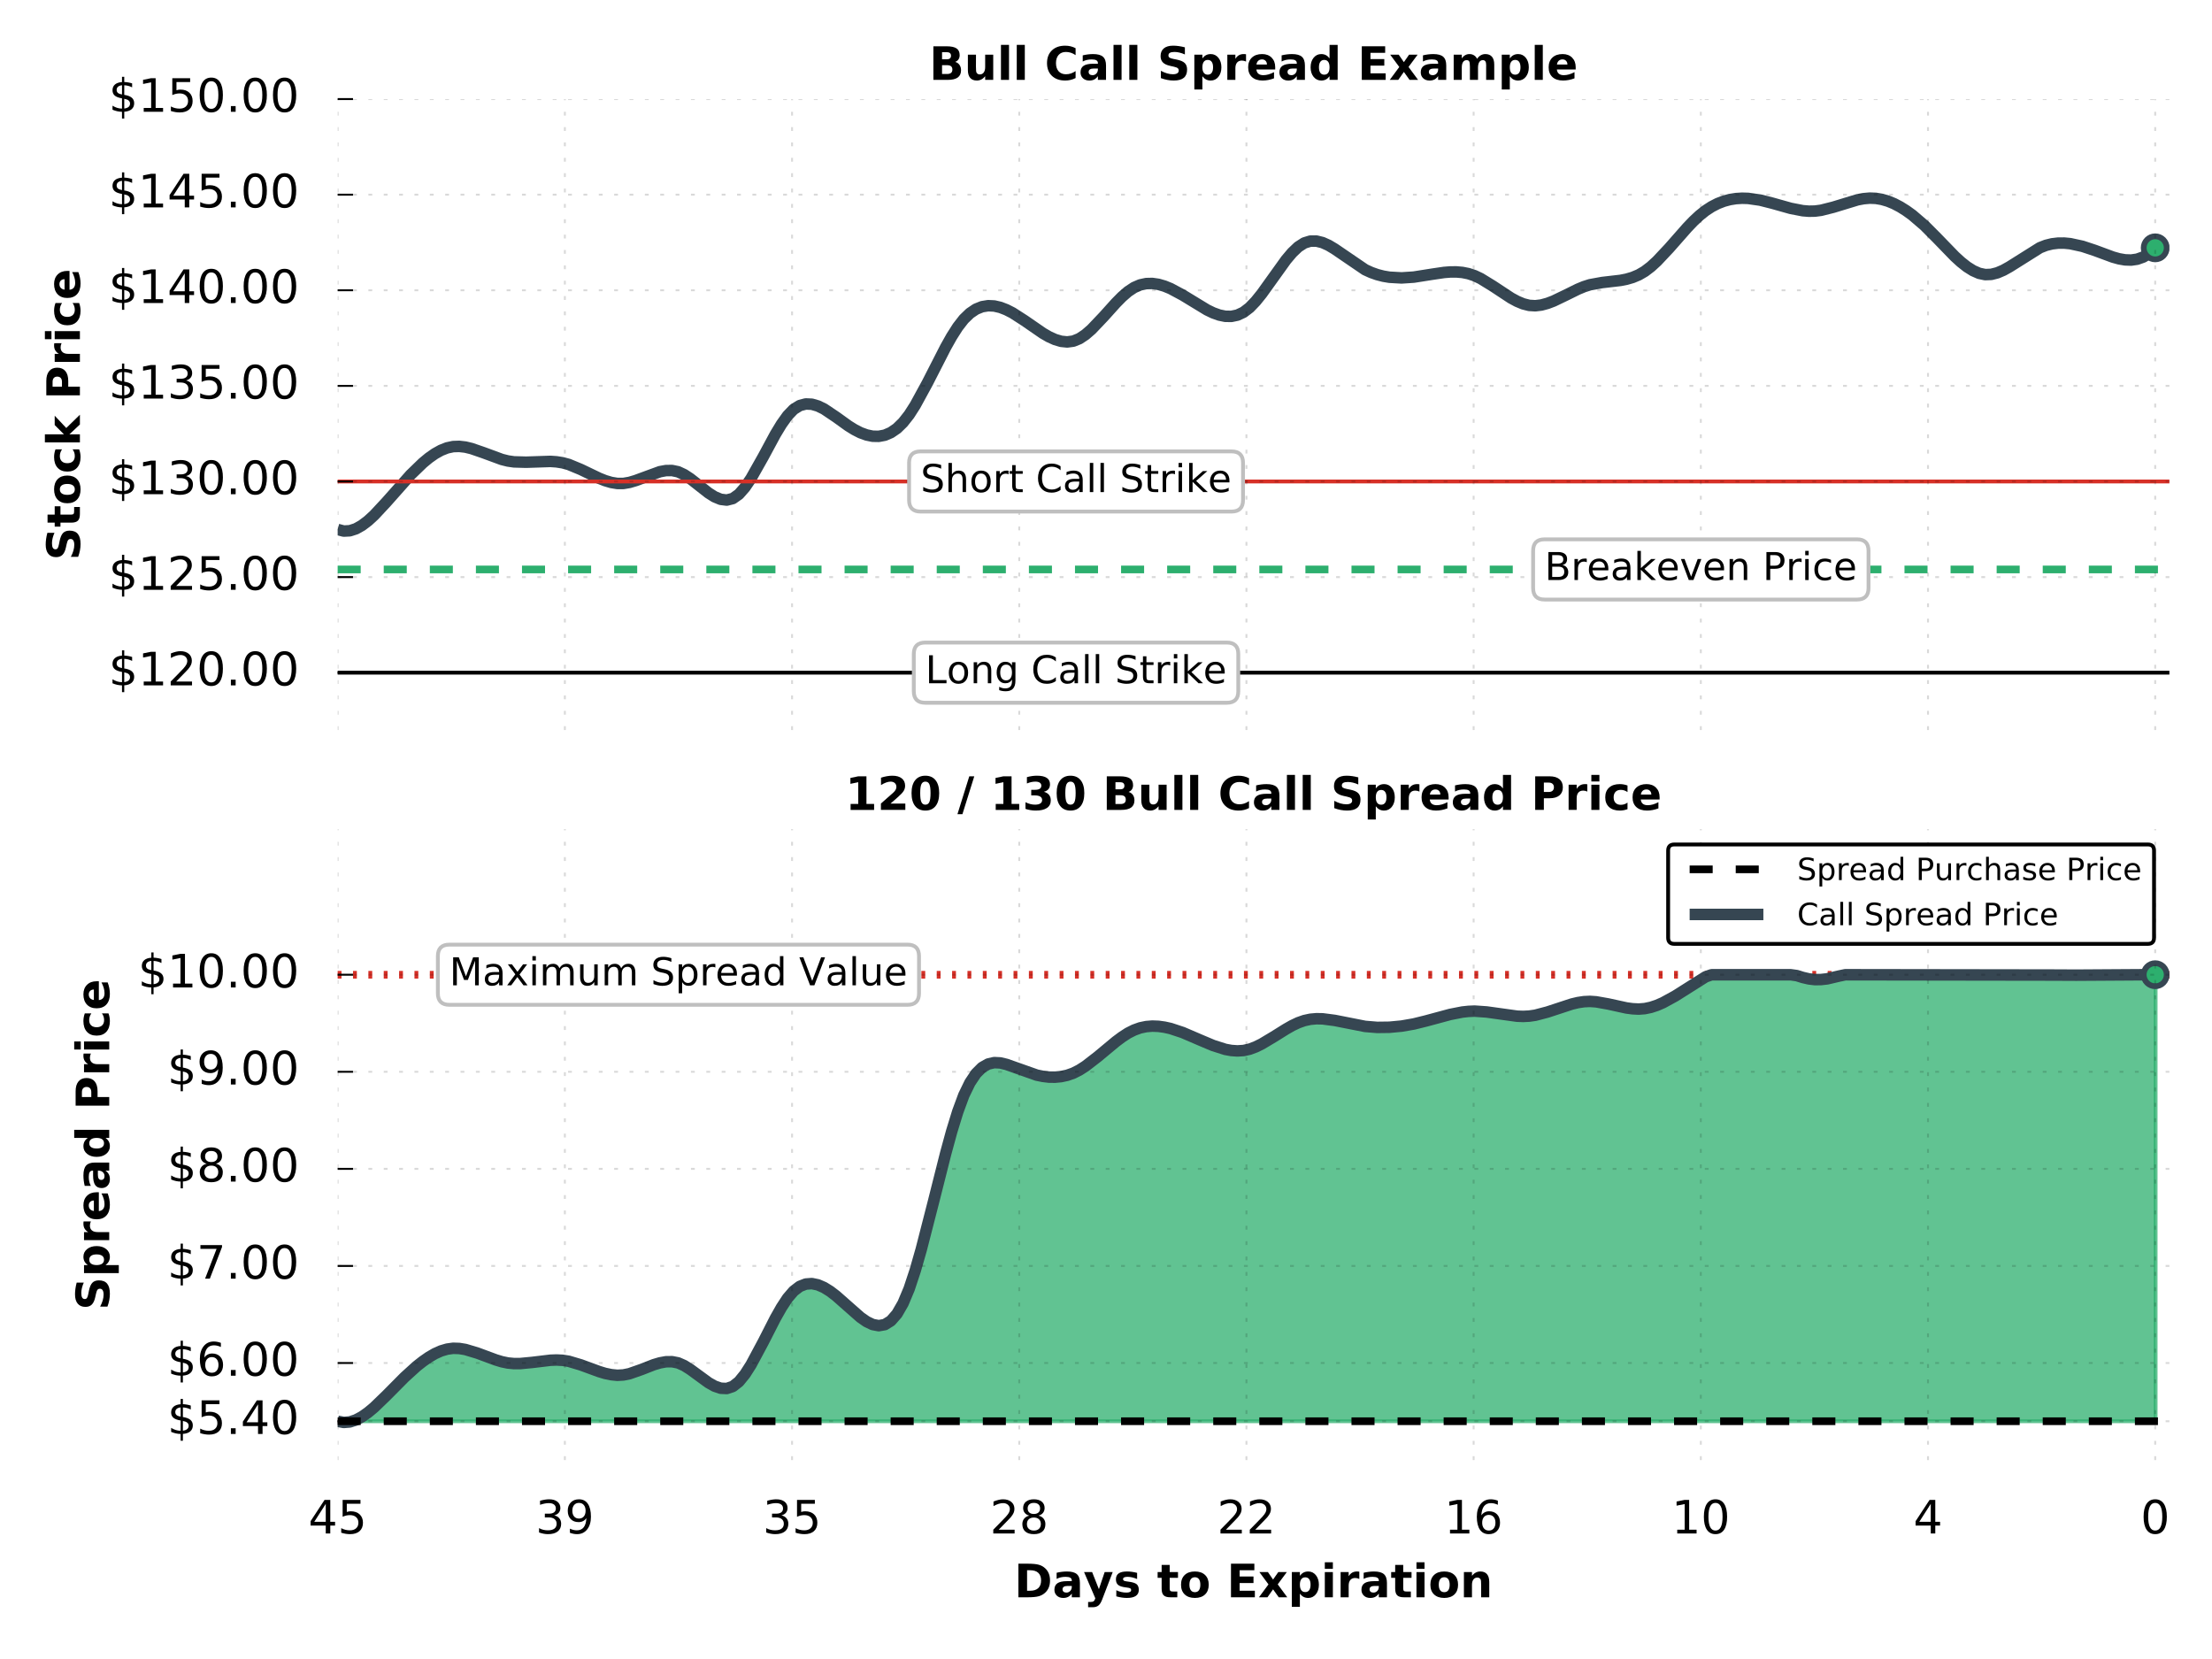 <?xml version="1.0" encoding="UTF-8" standalone="no"?>
<!DOCTYPE svg  PUBLIC '-//W3C//DTD SVG 1.1//EN'  'http://www.w3.org/Graphics/SVG/1.1/DTD/svg11.dtd'>
<!-- Created with matplotlib (http://matplotlib.org/) -->
<svg xmlns="http://www.w3.org/2000/svg" height="432pt" width="576pt" version="1.1" xmlns:xlink="http://www.w3.org/1999/xlink" viewBox="0 0 576 432">
 <defs>
  <style type="text/css">*{stroke-linecap:butt;stroke-linejoin:round;stroke-miterlimit:100000;}</style>
 </defs>
 <g id="figure_1">
  <g id="patch_1">
   <path d="m0 432h576v-432h-576z" fill="none"/>
  </g>
  <g id="axes_1">
   <g id="patch_2">
    <path d="m87.925 190.1h476.98l0.01-164.3h-476.98z" fill="none"/>
   </g>
   <g id="line2d_1">
    <path d="m87.925 137.87l1.583 0.42 1.583-0.08 1.583-0.51 1.583-0.89 1.583-1.2 1.582-1.45 3.168-3.4 6.33-7.13 3.17-3.07 1.58-1.31 1.58-1.11 1.58-0.88 1.59-0.63 1.58-0.34 1.58-0.05 1.59 0.18 1.58 0.38 3.16 1.09 4.75 1.75 1.59 0.4 1.58 0.23 3.16 0.09 6.34-0.21 1.58 0.11 1.58 0.25 1.59 0.43 3.16 1.31 4.75 2.28 1.58 0.63 1.59 0.47 1.58 0.26h1.58l1.58-0.27 1.59-0.47 6.33-2.32 1.58-0.29 1.58-0.02 1.59 0.33 1.58 0.74 1.58 1.04 4.75 3.73 1.58 1 1.59 0.66 1.58 0.2 1.58-0.4 1.59-1.12 1.58-1.8 1.58-2.33 3.17-5.62 3.16-5.86 1.59-2.63 1.58-2.21 1.58-1.65 1.59-0.99 1.58-0.42 1.58 0.07 1.58 0.46 1.59 0.77 3.16 2.12 3.17 2.28 1.58 0.98 1.58 0.81 1.59 0.58 1.58 0.33 1.58 0.03 1.59-0.3 1.58-0.68 1.58-1.08 1.58-1.54 1.59-2.02 1.58-2.47 3.17-5.813 4.75-9.292 1.58-2.807 1.58-2.478 1.58-2.039 1.59-1.535 1.58-1.065 1.58-0.639 1.59-0.259 1.58 0.076 1.58 0.366 1.58 0.61 1.59 0.81 3.16 2.035 4.75 3.277 1.58 0.912 1.59 0.721 1.58 0.47 1.58 0.159 1.59-0.212 1.58-0.64 1.58-1.05 1.58-1.37 3.17-3.336 3.17-3.523 1.58-1.603 1.58-1.377 1.59-1.058 1.58-0.685 1.58-0.34 1.58-0.034 1.59 0.233 1.58 0.46 1.58 0.647 3.17 1.698 6.33 3.849 1.58 0.763 1.59 0.573 1.58 0.327 1.58 0.025 1.58-0.332 1.59-0.744 1.58-1.209 1.58-1.644 1.59-1.969 6.33-8.821 1.58-1.869 1.58-1.506 1.59-1.027 1.58-0.484 1.58-0.003 1.59 0.395 1.58 0.712 1.58 0.947 7.92 5.4 1.58 0.723 1.58 0.558 1.58 0.406 1.59 0.269 3.16 0.179 3.17-0.208 4.75-0.75 3.16-0.466 1.59-0.125 1.58-0.011 1.58 0.135 1.58 0.315 1.59 0.526 1.58 0.747 3.17 1.946 4.75 3.131 1.58 0.855 1.58 0.659 1.58 0.402 1.59 0.093 1.58-0.194 1.58-0.428 1.59-0.605 3.16-1.519 3.17-1.563 1.58-0.658 1.58-0.505 3.17-0.575 4.75-0.552 1.58-0.311 1.58-0.461 1.59-0.665 1.58-0.92 1.58-1.204 1.58-1.444 3.17-3.372 4.75-5.393 1.58-1.653 1.59-1.484 1.58-1.261 1.58-1.03 1.58-0.813 1.59-0.612 1.58-0.426 1.58-0.254 1.59-0.097 1.58 0.045 3.16 0.454 3.17 0.804 4.75 1.336 3.16 0.613 1.59 0.13 1.58-0.03 1.58-0.207 3.17-0.798 6.33-1.93 1.58-0.299 1.59-0.14 1.58 0.06 1.58 0.267 1.59 0.463 1.58 0.65 1.58 0.826 1.58 0.99 1.59 1.145 3.16 2.709 3.17 3.178 4.75 4.9 1.58 1.442 1.58 1.25 1.59 1.002 1.58 0.698 1.58 0.335 1.58-0.061 1.59-0.406 1.58-0.679 1.58-0.882 7.92-4.977 1.58-0.619 1.58-0.391 1.59-0.187 1.58-0.005 1.58 0.154 3.17 0.689 3.16 1.045 4.75 1.756 1.59 0.445 1.58 0.278 1.58 0.054 1.58-0.229 1.59-0.569 1.58-0.967 1.58-1.424" clip-path="url(#p52bef8e2d3)" stroke="#364652" stroke-linecap="square" stroke-width="3" fill="none"/>
    <defs>
     <path id="m5811aa0046" stroke-width="1.5" d="m0 3c0.796 0 1.559-0.316 2.121-0.879s0.879-1.326 0.879-2.121c0-0.796-0.316-1.559-0.879-2.121s-1.326-0.879-2.121-0.879c-0.796 0-1.559 0.316-2.121 0.879s-0.879 1.326-0.879 2.121c0 0.796 0.316 1.559 0.879 2.121s1.326 0.879 2.121 0.879z" stroke="#364652"/>
    </defs>
    <g clip-path="url(#p52bef8e2d3)">
     <use xlink:href="#m5811aa0046" stroke="#364652" y="64.535" x="561.213" stroke-width="1.5" fill="#2daf6e"/>
    </g>
   </g>
   <g id="line2d_2">
    <path d="m87.925 148.28h476.98" clip-path="url(#p52bef8e2d3)" stroke="#2daf6e" stroke-dasharray="6,6" stroke-width="2" fill="none"/>
   </g>
   <g id="line2d_3">
    <path d="m87.925 175.16h476.98" clip-path="url(#p52bef8e2d3)" stroke="#000" stroke-linecap="square" fill="none"/>
   </g>
   <g id="line2d_4">
    <path d="m87.925 125.38h476.98" clip-path="url(#p52bef8e2d3)" stroke="#d73027" stroke-linecap="square" fill="none"/>
   </g>
   <g id="matplotlib.axis_1">
    <g id="xtick_1">
     <g id="line2d_5">
      <path opacity=".15" d="m87.925 190.1v-164.3" clip-path="url(#p52bef8e2d3)" stroke="#000" stroke-dasharray="1,3" stroke-width=".5" fill="none"/>
     </g>
    </g>
    <g id="xtick_2">
     <g id="line2d_6">
      <path opacity=".15" d="m147.09 190.1v-164.3" clip-path="url(#p52bef8e2d3)" stroke="#000" stroke-dasharray="1,3" stroke-width=".5" fill="none"/>
     </g>
    </g>
    <g id="xtick_3">
     <g id="line2d_7">
      <path opacity=".15" d="m206.25 190.1v-164.3" clip-path="url(#p52bef8e2d3)" stroke="#000" stroke-dasharray="1,3" stroke-width=".5" fill="none"/>
     </g>
    </g>
    <g id="xtick_4">
     <g id="line2d_8">
      <path opacity=".15" d="m265.41 190.1v-164.3" clip-path="url(#p52bef8e2d3)" stroke="#000" stroke-dasharray="1,3" stroke-width=".5" fill="none"/>
     </g>
    </g>
    <g id="xtick_5">
     <g id="line2d_9">
      <path opacity=".15" d="m324.57 190.1v-164.3" clip-path="url(#p52bef8e2d3)" stroke="#000" stroke-dasharray="1,3" stroke-width=".5" fill="none"/>
     </g>
    </g>
    <g id="xtick_6">
     <g id="line2d_10">
      <path opacity=".15" d="m383.73 190.1v-164.3" clip-path="url(#p52bef8e2d3)" stroke="#000" stroke-dasharray="1,3" stroke-width=".5" fill="none"/>
     </g>
    </g>
    <g id="xtick_7">
     <g id="line2d_11">
      <path opacity=".15" d="m442.89 190.1v-164.3" clip-path="url(#p52bef8e2d3)" stroke="#000" stroke-dasharray="1,3" stroke-width=".5" fill="none"/>
     </g>
    </g>
    <g id="xtick_8">
     <g id="line2d_12">
      <path opacity=".15" d="m502.05 190.1v-164.3" clip-path="url(#p52bef8e2d3)" stroke="#000" stroke-dasharray="1,3" stroke-width=".5" fill="none"/>
     </g>
    </g>
    <g id="xtick_9">
     <g id="line2d_13">
      <path opacity=".15" d="m561.21 190.1v-164.3" clip-path="url(#p52bef8e2d3)" stroke="#000" stroke-dasharray="1,3" stroke-width=".5" fill="none"/>
     </g>
    </g>
   </g>
   <g id="matplotlib.axis_2">
    <g id="ytick_1">
     <g id="line2d_14">
      <path opacity=".15" d="m87.925 175.16h476.98" clip-path="url(#p52bef8e2d3)" stroke="#000" stroke-dasharray="1,3" stroke-width=".5" fill="none"/>
     </g>
     <g id="line2d_15">
      <defs>
       <path id="mb0aa3fcca4" stroke-width=".5" d="m0 0h4" stroke="#000"/>
      </defs>
      <use xlink:href="#mb0aa3fcca4" stroke="#000000" y="175.164" x="87.925" stroke-width=".5"/>
     </g>
     <g id="text_1"><!-- $120.00 -->
      <defs>
       <path id="BitstreamVeraSans-Roman-2e" d="m10.688 12.406h10.312v-12.406h-10.312z"/>
       <path id="BitstreamVeraSans-Roman-32" d="m19.188 8.297h34.421v-8.297h-46.281l0 8.297q5.61 5.812 15.297 15.594 9.703 9.797 12.187 12.64 4.735 5.313 6.61 9 1.89 3.688 1.89 7.25 0 5.813-4.078 9.469-4.078 3.672-10.625 3.672-4.64 0-9.797-1.61-5.14-1.609-11-4.89l0.001 9.969q5.954 2.39 11.126 3.609 5.187 1.219 9.484 1.219 11.328 0 18.062-5.672 6.735-5.656 6.735-15.125 0-4.5-1.688-8.531-1.672-4.016-6.125-9.485-1.218-1.422-7.765-8.187-6.532-6.766-18.453-18.922"/>
       <path id="BitstreamVeraSans-Roman-31" d="m12.406 8.297h16.11v55.625l-17.532-3.516v8.985l17.438 3.515h9.859v-64.609l16.11-0v-8.297h-41.985z"/>
       <path id="BitstreamVeraSans-Roman-30" d="m31.781 66.406q-7.609 0-11.453-7.5-3.828-7.484-3.828-22.531 0-14.984 3.828-22.484 3.844-7.5 11.453-7.5 7.672 0 11.5 7.5 3.844 7.5 3.844 22.484 0 15.047-3.844 22.531-3.828 7.5-11.5 7.5m0 7.813q12.266 0 18.735-9.703 6.468-9.688 6.468-28.141 0-18.406-6.468-28.109-6.469-9.688-18.735-9.688-12.25 0-18.719 9.688-6.468 9.703-6.468 28.109 0 18.453 6.468 28.141 6.469 9.703 18.719 9.703"/>
       <path id="BitstreamVeraSans-Roman-24" d="m33.797-14.703h-4.891l-0.047 14.703q-5.125 0.094-10.25 1.188-5.125 1.109-10.312 3.312l-0 8.781q4.984-3.125 10.078-4.718 5.109-1.578 10.531-1.625v22.266q-10.797 1.749-15.703 5.952-4.906 4.203-4.906 11.532 0 7.953 5.328 12.531 5.328 4.593 15.281 5.281v11.484h4.891v-11.328q4.531-0.203 8.781-0.968 4.25-0.75 8.297-2.063v-8.547q-4.047 2.047-8.328 3.172-4.266 1.125-8.75 1.312v-20.843q11.078-1.703 16.297-6.11 5.234-4.39 5.234-12 0-8.25-5.547-13.015-5.547-4.766-15.984-5.5zm-4.891 52.297v20.031q-5.656-0.641-8.64-3.234-2.985-2.579-2.985-6.875 0-4.204 2.75-6.547 2.766-2.344 8.875-3.375m4.891-9.375v-21.141q6.187 0.828 9.344 3.516 3.156 2.687 3.156 7.078 0 4.297-3.016 6.828-3 2.547-9.484 3.719"/>
      </defs>
      <g transform="translate(28.301 178.47) scale(.12 -.12)">
       <use xlink:href="#BitstreamVeraSans-Roman-24"/>
       <use x="63.623" xlink:href="#BitstreamVeraSans-Roman-31"/>
       <use x="127.246" xlink:href="#BitstreamVeraSans-Roman-32"/>
       <use x="190.869" xlink:href="#BitstreamVeraSans-Roman-30"/>
       <use x="254.492" xlink:href="#BitstreamVeraSans-Roman-2e"/>
       <use x="286.279" xlink:href="#BitstreamVeraSans-Roman-30"/>
       <use x="349.902" xlink:href="#BitstreamVeraSans-Roman-30"/>
      </g>
     </g>
    </g>
    <g id="ytick_2">
     <g id="line2d_16">
      <path opacity=".15" d="m87.925 150.27h476.98" clip-path="url(#p52bef8e2d3)" stroke="#000" stroke-dasharray="1,3" stroke-width=".5" fill="none"/>
     </g>
     <g id="line2d_17">
      <use xlink:href="#mb0aa3fcca4" stroke="#000000" y="150.27" x="87.925" stroke-width=".5"/>
     </g>
     <g id="text_2"><!-- $125.00 -->
      <defs>
       <path id="BitstreamVeraSans-Roman-35" d="m10.797 72.906h38.719v-8.312h-29.688v-17.86q2.141 0.735 4.281 1.094 2.157 0.36 4.313 0.36 12.203 0 19.328-6.688 7.141-6.688 7.141-18.109 0-11.766-7.329-18.297-7.328-6.516-20.656-6.516-4.594 0-9.359 0.781-4.75 0.781-9.828 2.344v9.922q4.39-2.391 9.078-3.562 4.687-1.172 9.906-1.172 8.453 0 13.375 4.437 4.938 4.438 4.938 12.063 0 7.609-4.938 12.047-4.922 4.453-13.375 4.453-3.953 0-7.891-0.875-3.921-0.875-8.015-2.735z"/>
      </defs>
      <g transform="translate(28.301 153.58) scale(.12 -.12)">
       <use xlink:href="#BitstreamVeraSans-Roman-24"/>
       <use x="63.623" xlink:href="#BitstreamVeraSans-Roman-31"/>
       <use x="127.246" xlink:href="#BitstreamVeraSans-Roman-32"/>
       <use x="190.869" xlink:href="#BitstreamVeraSans-Roman-35"/>
       <use x="254.492" xlink:href="#BitstreamVeraSans-Roman-2e"/>
       <use x="286.279" xlink:href="#BitstreamVeraSans-Roman-30"/>
       <use x="349.902" xlink:href="#BitstreamVeraSans-Roman-30"/>
      </g>
     </g>
    </g>
    <g id="ytick_3">
     <g id="line2d_18">
      <path opacity=".15" d="m87.925 125.38h476.98" clip-path="url(#p52bef8e2d3)" stroke="#000" stroke-dasharray="1,3" stroke-width=".5" fill="none"/>
     </g>
     <g id="line2d_19">
      <use xlink:href="#mb0aa3fcca4" stroke="#000000" y="125.376" x="87.925" stroke-width=".5"/>
     </g>
     <g id="text_3"><!-- $130.00 -->
      <defs>
       <path id="BitstreamVeraSans-Roman-33" d="m40.578 39.312q7.078-1.515 11.047-6.312 3.984-4.781 3.984-11.812 0-10.782-7.421-16.704-7.422-5.906-21.094-5.906-4.578 0-9.438 0.906-4.859 0.906-10.031 2.719v9.516q4.094-2.391 8.969-3.61 4.89-1.219 10.218-1.219 9.266 0 14.126 3.656 4.859 3.656 4.859 10.641 0 6.453-4.516 10.078-4.515 3.64-12.562 3.64h-8.5v8.11h8.89q7.266 0 11.125 2.906 3.86 2.906 3.86 8.375 0 5.609-3.985 8.609-3.968 3.016-11.39 3.016-4.063 0-8.703-0.891-4.641-0.875-10.204-2.719l0.001 8.782q5.625 1.562 10.532 2.344 4.906 0.781 9.25 0.781 11.234 0 17.765-5.11 6.547-5.093 6.547-13.781 0-6.062-3.468-10.234-3.469-4.172-9.86-5.782"/>
      </defs>
      <g transform="translate(28.301 128.69) scale(.12 -.12)">
       <use xlink:href="#BitstreamVeraSans-Roman-24"/>
       <use x="63.623" xlink:href="#BitstreamVeraSans-Roman-31"/>
       <use x="127.246" xlink:href="#BitstreamVeraSans-Roman-33"/>
       <use x="190.869" xlink:href="#BitstreamVeraSans-Roman-30"/>
       <use x="254.492" xlink:href="#BitstreamVeraSans-Roman-2e"/>
       <use x="286.279" xlink:href="#BitstreamVeraSans-Roman-30"/>
       <use x="349.902" xlink:href="#BitstreamVeraSans-Roman-30"/>
      </g>
     </g>
    </g>
    <g id="ytick_4">
     <g id="line2d_20">
      <path opacity=".15" d="m87.925 100.48h476.98" clip-path="url(#p52bef8e2d3)" stroke="#000" stroke-dasharray="1,3" stroke-width=".5" fill="none"/>
     </g>
     <g id="line2d_21">
      <use xlink:href="#mb0aa3fcca4" stroke="#000000" y="100.482" x="87.925" stroke-width=".5"/>
     </g>
     <g id="text_4"><!-- $135.00 -->
      <g transform="translate(28.301 103.79) scale(.12 -.12)">
       <use xlink:href="#BitstreamVeraSans-Roman-24"/>
       <use x="63.623" xlink:href="#BitstreamVeraSans-Roman-31"/>
       <use x="127.246" xlink:href="#BitstreamVeraSans-Roman-33"/>
       <use x="190.869" xlink:href="#BitstreamVeraSans-Roman-35"/>
       <use x="254.492" xlink:href="#BitstreamVeraSans-Roman-2e"/>
       <use x="286.279" xlink:href="#BitstreamVeraSans-Roman-30"/>
       <use x="349.902" xlink:href="#BitstreamVeraSans-Roman-30"/>
      </g>
     </g>
    </g>
    <g id="ytick_5">
     <g id="line2d_22">
      <path opacity=".15" d="m87.925 75.588h476.98" clip-path="url(#p52bef8e2d3)" stroke="#000" stroke-dasharray="1,3" stroke-width=".5" fill="none"/>
     </g>
     <g id="line2d_23">
      <use xlink:href="#mb0aa3fcca4" stroke="#000000" y="75.588" x="87.925" stroke-width=".5"/>
     </g>
     <g id="text_5"><!-- $140.00 -->
      <defs>
       <path id="BitstreamVeraSans-Roman-34" d="m37.797 64.312l-24.906-38.921h24.906zm-2.594 8.594h12.406v-47.515h10.407v-8.203h-10.407v-17.188h-9.812v17.188h-32.906l-0 9.515z"/>
      </defs>
      <g transform="translate(28.301 78.899) scale(.12 -.12)">
       <use xlink:href="#BitstreamVeraSans-Roman-24"/>
       <use x="63.623" xlink:href="#BitstreamVeraSans-Roman-31"/>
       <use x="127.246" xlink:href="#BitstreamVeraSans-Roman-34"/>
       <use x="190.869" xlink:href="#BitstreamVeraSans-Roman-30"/>
       <use x="254.492" xlink:href="#BitstreamVeraSans-Roman-2e"/>
       <use x="286.279" xlink:href="#BitstreamVeraSans-Roman-30"/>
       <use x="349.902" xlink:href="#BitstreamVeraSans-Roman-30"/>
      </g>
     </g>
    </g>
    <g id="ytick_6">
     <g id="line2d_24">
      <path opacity=".15" d="m87.925 50.694h476.98" clip-path="url(#p52bef8e2d3)" stroke="#000" stroke-dasharray="1,3" stroke-width=".5" fill="none"/>
     </g>
     <g id="line2d_25">
      <use xlink:href="#mb0aa3fcca4" stroke="#000000" y="50.694" x="87.925" stroke-width=".5"/>
     </g>
     <g id="text_6"><!-- $145.00 -->
      <g transform="translate(28.301 54.005) scale(.12 -.12)">
       <use xlink:href="#BitstreamVeraSans-Roman-24"/>
       <use x="63.623" xlink:href="#BitstreamVeraSans-Roman-31"/>
       <use x="127.246" xlink:href="#BitstreamVeraSans-Roman-34"/>
       <use x="190.869" xlink:href="#BitstreamVeraSans-Roman-35"/>
       <use x="254.492" xlink:href="#BitstreamVeraSans-Roman-2e"/>
       <use x="286.279" xlink:href="#BitstreamVeraSans-Roman-30"/>
       <use x="349.902" xlink:href="#BitstreamVeraSans-Roman-30"/>
      </g>
     </g>
    </g>
    <g id="ytick_7">
     <g id="line2d_26">
      <path opacity=".15" d="m87.925 25.8h476.98" clip-path="url(#p52bef8e2d3)" stroke="#000" stroke-dasharray="1,3" stroke-width=".5" fill="none"/>
     </g>
     <g id="line2d_27">
      <use xlink:href="#mb0aa3fcca4" stroke="#000000" y="25.8" x="87.925" stroke-width=".5"/>
     </g>
     <g id="text_7"><!-- $150.00 -->
      <g transform="translate(28.301 29.111) scale(.12 -.12)">
       <use xlink:href="#BitstreamVeraSans-Roman-24"/>
       <use x="63.623" xlink:href="#BitstreamVeraSans-Roman-31"/>
       <use x="127.246" xlink:href="#BitstreamVeraSans-Roman-35"/>
       <use x="190.869" xlink:href="#BitstreamVeraSans-Roman-30"/>
       <use x="254.492" xlink:href="#BitstreamVeraSans-Roman-2e"/>
       <use x="286.279" xlink:href="#BitstreamVeraSans-Roman-30"/>
       <use x="349.902" xlink:href="#BitstreamVeraSans-Roman-30"/>
      </g>
     </g>
    </g>
    <g id="text_8"><!-- Stock Price -->
     <defs>
      <path id="BitstreamVeraSans-Bold-72" d="m49.031 39.797q-2.297 1.078-4.578 1.578-2.265 0.516-4.562 0.516-6.735 0-10.375-4.329-3.641-4.312-3.641-12.359v-25.203h-17.469l0 54.688h17.469v-8.985q3.375 5.375 7.734 7.828 4.375 2.469 10.485 2.469 0.875 0 1.89-0.078 1.032-0.063 2.985-0.313z"/>
      <path id="BitstreamVeraSans-Bold-74" d="m27.484 70.219v-15.531h18.032v-12.5h-18.032v-23.188q0-3.812 1.516-5.156t6.016-1.344h8.984v-12.5h-15q-10.344 0-14.672 4.312-4.312 4.328-4.312 14.688v23.188h-8.704v12.5h8.704v15.531z"/>
      <path id="BitstreamVeraSans-Bold-6b" d="m8.406 75.984h17.469v-41.359l20.125 20.063h20.312l-26.718-25.094 28.812-29.594h-21.187l-21.344 22.797v-22.797h-17.469z"/>
      <path id="BitstreamVeraSans-Bold-50" d="m9.188 72.906h31.188q13.921 0 21.358-6.187 7.454-6.172 7.454-17.594 0-11.484-7.454-17.656-7.437-6.172-21.359-6.172h-12.391v-25.297h-18.796zm18.796-13.625v-20.359h10.391q5.469 0 8.453 2.656t2.984 7.547q0 4.875-2.984 7.516-2.984 2.64-8.453 2.64z"/>
      <path id="BitstreamVeraSans-Bold-63" d="m52.594 52.984v-14.265q-3.563 2.437-7.156 3.609-3.594 1.172-7.454 1.172-7.312 0-11.39-4.266-4.078-4.265-4.078-11.937t4.078-11.953q4.078-4.266 11.39-4.266 4.11 0 7.797 1.219 3.688 1.234 6.813 3.625v-14.313q-4.11-1.515-8.328-2.265-4.219-0.766-8.469-0.766-14.797 0-23.156 7.594-8.344 7.594-8.344 21.125t8.344 21.109q8.359 7.594 23.156 7.594 4.297 0 8.469-0.75t8.328-2.266"/>
      <path id="BitstreamVeraSans-Bold-65" d="m62.984 27.484v-4.968h-40.859q0.625-6.157 4.437-9.235 3.813-3.078 10.641-3.078 5.516 0 11.297 1.641 5.797 1.64 11.906 4.953v-13.469q-6.203-2.344-12.406-3.547-6.203-1.203-12.406-1.203-14.844 0-23.078 7.547-8.219 7.547-8.219 21.172 0 13.375 8.078 21.031 8.078 7.672 22.25 7.672 12.891 0 20.625-7.766 7.734-7.75 7.734-20.75m-17.968 5.813q0 4.984-2.907 8.031-2.906 3.063-7.593 3.063-5.078 0-8.25-2.86-3.172-2.859-3.954-8.234z"/>
      <path id="BitstreamVeraSans-Bold-53" d="m59.906 70.609v-15.437q-6 2.687-11.718 4.047-5.704 1.375-10.782 1.375-6.734 0-9.968-1.86-3.219-1.843-3.219-5.75 0-2.937 2.172-4.578 2.171-1.625 7.89-2.797l8-1.609q12.157-2.453 17.281-7.438 5.141-4.968 5.141-14.156 0-12.047-7.156-17.937-7.156-5.891-21.859-5.891-6.922 0-13.907 1.328-6.984 1.312-13.968 3.906l-0.001 15.86q6.984-3.703 13.5-5.594 6.516-1.875 12.579-1.875 6.156 0 9.421 2.047 3.266 2.062 3.266 5.875 0 3.406-2.219 5.266-2.218 1.859-8.859 3.328l-7.281 1.609q-10.938 2.344-16 7.469-5.047 5.125-5.047 13.812 0 10.891 7.031 16.75 7.031 5.86 20.219 5.86 6.016 0 12.359-0.907 6.344-0.906 13.125-2.703"/>
      <path id="BitstreamVeraSans-Bold-69" d="m8.406 54.688h17.469v-54.688h-17.469zm0 21.296h17.469v-14.265h-17.469z"/>
      <path id="BitstreamVeraSans-Bold-6f" d="m34.422 43.5q-5.813 0-8.86-4.172-3.046-4.172-3.046-12.031t3.046-12.047q3.047-4.172 8.86-4.172 5.719 0 8.734 4.172 3.032 4.188 3.032 12.047t-3.032 12.031q-3.015 4.172-8.734 4.172m0 12.5q14.109 0 22.047-7.625 7.937-7.609 7.937-21.078 0-13.485-7.937-21.11-7.938-7.609-22.047-7.609-14.156 0-22.141 7.609-7.984 7.625-7.984 21.11 0 13.468 7.984 21.077 7.985 7.625 22.141 7.625"/>
     </defs>
     <g transform="translate(20.806 145.94) rotate(-90) scale(.12 -.12)">
      <use xlink:href="#BitstreamVeraSans-Bold-53"/>
      <use x="72.021" xlink:href="#BitstreamVeraSans-Bold-74"/>
      <use x="119.824" xlink:href="#BitstreamVeraSans-Bold-6f"/>
      <use x="188.525" xlink:href="#BitstreamVeraSans-Bold-63"/>
      <use x="247.803" xlink:href="#BitstreamVeraSans-Bold-6b"/>
      <use x="314.307" xlink:href="#BitstreamVeraSans-Bold-20"/>
      <use x="349.121" xlink:href="#BitstreamVeraSans-Bold-50"/>
      <use x="422.412" xlink:href="#BitstreamVeraSans-Bold-72"/>
      <use x="471.729" xlink:href="#BitstreamVeraSans-Bold-69"/>
      <use x="506.006" xlink:href="#BitstreamVeraSans-Bold-63"/>
      <use x="565.283" xlink:href="#BitstreamVeraSans-Bold-65"/>
     </g>
    </g>
   </g>
   <g id="text_9">
    <g id="patch_3">
     <path d="m240.95 183h78.5q3 0 3-3v-9.68q0-3-3-3h-78.5q-3 0-3 3v9.68q0 3 3 3z" stroke="#bfbfbf" fill="#fff"/>
    </g>
<!-- Long Call Strike -->
    <defs>
     <path id="BitstreamVeraSans-Roman-74" d="m18.312 70.219v-15.531h18.5v-6.985h-18.5v-29.687q0-6.688 1.829-8.594 1.828-1.906 7.453-1.906h9.218v-7.516h-9.218q-10.406 0-14.36 3.875-3.953 3.891-3.953 14.141v29.687h-6.594v6.985h6.594v15.531z"/>
     <path id="BitstreamVeraSans-Roman-65" d="m56.203 29.594v-4.391h-41.312q0.593-9.281 5.593-14.141 5-4.859 13.938-4.859 5.172 0 10.031 1.266 4.859 1.266 9.656 3.812v-8.5q-4.843-2.047-9.921-3.125-5.079-1.078-10.297-1.078-13.094 0-20.735 7.609-7.64 7.625-7.64 20.624 0 13.422 7.25 21.297 7.25 7.891 19.562 7.891 11.031 0 17.453-7.109 6.422-7.094 6.422-19.297m-8.984 2.64q-0.094 7.36-4.125 11.75-4.032 4.407-10.672 4.407-7.516 0-12.031-4.25-4.516-4.25-5.203-11.969z"/>
     <path id="BitstreamVeraSans-Roman-4c" d="m9.812 72.906h9.86v-64.609l35.5-0v-8.297h-45.36z"/>
     <path id="BitstreamVeraSans-Roman-43" d="m64.406 67.281v-10.39q-4.984 4.64-10.625 6.921-5.64 2.297-11.984 2.297-12.5 0-19.141-7.64-6.64-7.641-6.64-22.094 0-14.406 6.64-22.047 6.641-7.641 19.141-7.641 6.344 0 11.984 2.297 5.641 2.297 10.625 6.938v-10.313q-5.172-3.515-10.968-5.281-5.782-1.75-12.219-1.75-16.563 0-26.094 10.125-9.516 10.141-9.516 27.672 0 17.578 9.516 27.703 9.531 10.141 26.094 10.141 6.531 0 12.312-1.735 5.797-1.734 10.875-5.203"/>
     <path id="BitstreamVeraSans-Roman-72" d="m41.109 46.297q-1.515 0.875-3.297 1.281-1.781 0.422-3.921 0.422-7.625 0-11.703-4.953-4.079-4.953-4.079-14.235v-28.812h-9.031v54.688h9.031v-8.5q2.844 4.984 7.375 7.39 4.547 2.422 11.047 2.422 0.922 0 2.047-0.125 1.125-0.109 2.484-0.359z"/>
     <path id="BitstreamVeraSans-Roman-53" d="m53.516 70.516v-9.625q-5.61 2.687-10.594 4-4.984 1.328-9.625 1.328-8.047 0-12.422-3.125t-4.375-8.891q0-4.844 2.906-7.312 2.906-2.453 11.016-3.969l5.953-1.219q11.031-2.109 16.281-7.406t5.25-14.172q0-10.609-7.109-16.078-7.094-5.469-20.813-5.469-5.172 0-11.015 1.172-5.828 1.172-12.078 3.469l-0 10.156q6-3.359 11.765-5.078 5.766-1.703 11.328-1.703 8.438 0 13.032 3.312 4.593 3.328 4.593 9.485 0 5.359-3.297 8.39-3.296 3.031-10.812 4.547l-6.016 1.172q-11.031 2.188-15.968 6.875-4.922 4.687-4.922 13.047 0 9.672 6.812 15.234 6.813 5.563 18.766 5.563 5.14 0 10.453-0.938 5.328-0.922 10.891-2.765"/>
     <path id="BitstreamVeraSans-Roman-61" d="m34.281 27.484q-10.89 0-15.093-2.484-4.204-2.484-4.204-8.5 0-4.781 3.157-7.594 3.156-2.797 8.562-2.797 7.485 0 12 5.297 4.516 5.297 4.516 14.078v2zm17.922 3.719v-31.203h-8.984v8.297q-3.078-4.969-7.672-7.344t-11.235-2.375q-8.39 0-13.359 4.719-4.953 4.719-4.953 12.625 0 9.219 6.172 13.906 6.187 4.688 18.437 4.688h12.61v0.89q0 6.203-4.078 9.594-4.079 3.391-11.453 3.391-4.688 0-9.141-1.125-4.438-1.125-8.531-3.375v8.312q4.922 1.906 9.562 2.844 4.641 0.953 9.031 0.953 11.875 0 17.735-6.156 5.859-6.141 5.859-18.641"/>
     <path id="BitstreamVeraSans-Roman-6f" d="m30.609 48.391q-7.218 0-11.421-5.641-4.204-5.641-4.204-15.453 0-9.813 4.172-15.453 4.188-5.641 11.453-5.641 7.188 0 11.375 5.656 4.204 5.672 4.204 15.438 0 9.719-4.204 15.406-4.187 5.688-11.375 5.688m0 7.609q11.719 0 18.407-7.625 6.703-7.609 6.703-21.078 0-13.422-6.703-21.078-6.688-7.641-18.407-7.641-11.765 0-18.437 7.641-6.656 7.656-6.656 21.078 0 13.469 6.656 21.078 6.672 7.625 18.437 7.625"/>
     <path id="BitstreamVeraSans-Roman-6b" d="m9.078 75.984h9.031v-44.875l26.813 23.579h11.469l-29-25.579 30.234-29.109h-11.719l-27.797 26.703v-26.703h-9.031z"/>
     <path id="BitstreamVeraSans-Roman-69" d="m9.422 54.688h8.984v-54.688h-8.984zm0 21.296h8.984v-11.39h-8.984z"/>
     <path id="BitstreamVeraSans-Roman-6c" d="m9.422 75.984h8.984v-75.984h-8.984z"/>
     <path id="BitstreamVeraSans-Roman-6e" d="m54.891 33.016v-33.016h-8.985v32.719q0 7.765-3.031 11.609-3.031 3.86-9.078 3.86-7.281 0-11.485-4.641-4.203-4.625-4.203-12.641v-30.906h-9.031v54.688h9.031v-8.5q3.235 4.937 7.594 7.374 4.375 2.438 10.094 2.438 9.422 0 14.25-5.828 4.844-5.828 4.844-17.156"/>
     <path id="BitstreamVeraSans-Roman-67" d="m45.406 27.984q0 9.766-4.031 15.125-4.016 5.375-11.297 5.375-7.219 0-11.25-5.375-4.031-5.359-4.031-15.125 0-9.718 4.031-15.093 4.031-5.375 11.25-5.375 7.281 0 11.297 5.375 4.031 5.375 4.031 15.093m8.985-21.203q0-13.953-6.203-20.765-6.188-6.813-18.985-6.813-4.734 0-8.937 0.703-4.204 0.703-8.157 2.172v8.735q3.953-2.14 7.813-3.156 3.859-1.031 7.859-1.031 8.844 0 13.235 4.609 4.39 4.609 4.39 13.938v4.453q-2.781-4.844-7.125-7.234-4.343-2.391-10.406-2.391-10.047 0-16.203 7.656-6.156 7.672-6.156 20.328 0 12.688 6.156 20.344 6.156 7.672 16.203 7.672 6.063 0 10.406-2.391 4.344-2.39 7.125-7.218v8.297h8.985z"/>
    </defs>
    <g transform="translate(240.95 177.92) scale(.1 -.1)">
     <use xlink:href="#BitstreamVeraSans-Roman-4c"/>
     <use x="55.697" xlink:href="#BitstreamVeraSans-Roman-6f"/>
     <use x="116.879" xlink:href="#BitstreamVeraSans-Roman-6e"/>
     <use x="180.258" xlink:href="#BitstreamVeraSans-Roman-67"/>
     <use x="243.734" xlink:href="#BitstreamVeraSans-Roman-20"/>
     <use x="275.521" xlink:href="#BitstreamVeraSans-Roman-43"/>
     <use x="345.346" xlink:href="#BitstreamVeraSans-Roman-61"/>
     <use x="406.625" xlink:href="#BitstreamVeraSans-Roman-6c"/>
     <use x="434.408" xlink:href="#BitstreamVeraSans-Roman-6c"/>
     <use x="462.191" xlink:href="#BitstreamVeraSans-Roman-20"/>
     <use x="493.979" xlink:href="#BitstreamVeraSans-Roman-53"/>
     <use x="557.455" xlink:href="#BitstreamVeraSans-Roman-74"/>
     <use x="596.664" xlink:href="#BitstreamVeraSans-Roman-72"/>
     <use x="637.777" xlink:href="#BitstreamVeraSans-Roman-69"/>
     <use x="665.561" xlink:href="#BitstreamVeraSans-Roman-6b"/>
     <use x="723.424" xlink:href="#BitstreamVeraSans-Roman-65"/>
    </g>
   </g>
   <g id="text_10">
    <g id="patch_4">
     <path d="m239.72 133.21h80.96q3 0 3-3v-9.67q0-3-3-3h-80.96q-3 0-3 3v9.67q0 3 3 3z" stroke="#bfbfbf" fill="#fff"/>
    </g>
<!-- Short Call Strike -->
    <defs>
     <path id="BitstreamVeraSans-Roman-68" d="m54.891 33.016v-33.016h-8.985v32.719q0 7.765-3.031 11.609-3.031 3.86-9.078 3.86-7.281 0-11.485-4.641-4.203-4.625-4.203-12.641v-30.906h-9.031v75.984h9.031v-29.796q3.235 4.937 7.594 7.374 4.375 2.438 10.094 2.438 9.422 0 14.25-5.828 4.844-5.828 4.844-17.156"/>
    </defs>
    <g transform="translate(239.72 128.14) scale(.1 -.1)">
     <use xlink:href="#BitstreamVeraSans-Roman-53"/>
     <use x="63.477" xlink:href="#BitstreamVeraSans-Roman-68"/>
     <use x="126.855" xlink:href="#BitstreamVeraSans-Roman-6f"/>
     <use x="188.037" xlink:href="#BitstreamVeraSans-Roman-72"/>
     <use x="229.15" xlink:href="#BitstreamVeraSans-Roman-74"/>
     <use x="268.359" xlink:href="#BitstreamVeraSans-Roman-20"/>
     <use x="300.146" xlink:href="#BitstreamVeraSans-Roman-43"/>
     <use x="369.971" xlink:href="#BitstreamVeraSans-Roman-61"/>
     <use x="431.25" xlink:href="#BitstreamVeraSans-Roman-6c"/>
     <use x="459.033" xlink:href="#BitstreamVeraSans-Roman-6c"/>
     <use x="486.816" xlink:href="#BitstreamVeraSans-Roman-20"/>
     <use x="518.604" xlink:href="#BitstreamVeraSans-Roman-53"/>
     <use x="582.08" xlink:href="#BitstreamVeraSans-Roman-74"/>
     <use x="621.289" xlink:href="#BitstreamVeraSans-Roman-72"/>
     <use x="662.402" xlink:href="#BitstreamVeraSans-Roman-69"/>
     <use x="690.186" xlink:href="#BitstreamVeraSans-Roman-6b"/>
     <use x="748.049" xlink:href="#BitstreamVeraSans-Roman-65"/>
    </g>
   </g>
   <g id="text_11">
    <g id="patch_5">
     <path d="m402.22 156.12h81.34q3 0 3-3v-9.68q0-3-3-3h-81.34q-3 0-3 3v9.68q0 3 3 3z" stroke="#bfbfbf" fill="#fff"/>
    </g>
<!-- Breakeven Price -->
    <defs>
     <path id="BitstreamVeraSans-Roman-76" d="m2.984 54.688h9.516l17.094-45.891 17.094 45.891h9.515l-20.515-54.688h-12.204z"/>
     <path id="BitstreamVeraSans-Roman-42" d="m19.672 34.812v-26.703l15.828 0q7.953 0 11.781 3.297 3.844 3.297 3.844 10.078 0 6.844-3.844 10.078-3.828 3.25-11.781 3.25zm0 29.985v-21.969h14.609q7.219 0 10.75 2.703 3.547 2.719 3.547 8.281 0 5.516-3.547 8.25-3.531 2.735-10.75 2.735zm-9.86 8.109h25.204q11.281 0 17.375-4.687 6.109-4.688 6.109-13.328 0-6.703-3.125-10.657-3.125-3.953-9.187-4.922 7.281-1.562 11.312-6.531 4.031-4.953 4.031-12.375 0-9.765-6.64-15.094-6.641-5.312-18.907-5.312h-26.172z"/>
     <path id="BitstreamVeraSans-Roman-63" d="m48.781 52.594v-8.406q-3.812 2.109-7.64 3.156-3.829 1.047-7.735 1.047-8.75 0-13.594-5.547-4.828-5.532-4.828-15.547 0-10.016 4.828-15.563 4.844-5.531 13.594-5.531 3.906 0 7.735 1.047 3.828 1.047 7.64 3.156v-8.312q-3.765-1.75-7.797-2.625-4.015-0.891-8.562-0.891-12.36 0-19.641 7.766-7.265 7.765-7.265 20.953 0 13.375 7.343 21.031 7.36 7.672 20.157 7.672 4.14 0 8.093-0.859 3.953-0.844 7.672-2.547"/>
     <path id="BitstreamVeraSans-Roman-50" d="m19.672 64.797v-27.391h12.406q6.891 0 10.641 3.563 3.765 3.562 3.765 10.156 0 6.547-3.765 10.109-3.75 3.563-10.641 3.563zm-9.86 8.109h22.266q12.266 0 18.531-5.547 6.282-5.547 6.282-16.234 0-10.797-6.282-16.313-6.265-5.515-18.531-5.515h-12.406v-29.297h-9.86z"/>
    </defs>
    <g transform="translate(402.22 151.04) scale(.1 -.1)">
     <use xlink:href="#BitstreamVeraSans-Roman-42"/>
     <use x="68.604" xlink:href="#BitstreamVeraSans-Roman-72"/>
     <use x="109.686" xlink:href="#BitstreamVeraSans-Roman-65"/>
     <use x="171.209" xlink:href="#BitstreamVeraSans-Roman-61"/>
     <use x="232.488" xlink:href="#BitstreamVeraSans-Roman-6b"/>
     <use x="290.352" xlink:href="#BitstreamVeraSans-Roman-65"/>
     <use x="351.875" xlink:href="#BitstreamVeraSans-Roman-76"/>
     <use x="411.055" xlink:href="#BitstreamVeraSans-Roman-65"/>
     <use x="472.578" xlink:href="#BitstreamVeraSans-Roman-6e"/>
     <use x="535.957" xlink:href="#BitstreamVeraSans-Roman-20"/>
     <use x="567.744" xlink:href="#BitstreamVeraSans-Roman-50"/>
     <use x="628.031" xlink:href="#BitstreamVeraSans-Roman-72"/>
     <use x="669.145" xlink:href="#BitstreamVeraSans-Roman-69"/>
     <use x="696.928" xlink:href="#BitstreamVeraSans-Roman-63"/>
     <use x="751.908" xlink:href="#BitstreamVeraSans-Roman-65"/>
    </g>
   </g>
   <g id="text_12"><!-- Bull Call Spread Example -->
    <defs>
     <path id="BitstreamVeraSans-Bold-45" d="m9.188 72.906h50.718v-14.218h-31.922v-13.563h30.032v-14.219h-30.032v-16.703h33v-14.203h-51.796z"/>
     <path id="BitstreamVeraSans-Bold-78" d="m22.219 27.984l-19.735 26.704h18.516l11.172-16.204 11.328 16.204h18.516l-19.735-26.61 20.703-28.078h-18.5l-12.312 17.281-12.156-17.281h-18.5z"/>
     <path id="BitstreamVeraSans-Bold-70" d="m25.875 7.906v-28.703h-17.469l0 75.485h17.469v-8q3.625 4.781 8.016 7.046 4.39 2.266 10.109 2.266 10.109 0 16.594-8.031 6.5-8.031 6.5-20.672t-6.5-20.688q-6.485-8.031-16.594-8.031-5.719 0-10.109 2.266-4.391 2.281-8.016 7.062m11.625 35.406q-5.609 0-8.625-4.124-3-4.126-3-11.891 0-7.766 3-11.891 3.016-4.125 8.625-4.125t8.562 4.094q2.969 4.109 2.969 11.922 0 7.812-2.969 11.906-2.953 4.109-8.562 4.109"/>
     <path id="BitstreamVeraSans-Bold-42" d="m38.375 44.672q4.453 0 6.734 1.953 2.297 1.953 2.297 5.766 0 3.765-2.297 5.734-2.281 1.984-6.734 1.984h-10.391v-15.437zm0.641-31.875q5.656 0 8.515 2.391 2.86 2.39 2.86 7.218 0 4.75-2.829 7.11-2.828 2.375-8.546 2.375h-11.032v-19.094zm17.484 26.219q6.047-1.766 9.359-6.5 3.329-4.735 3.329-11.61 0-10.547-7.126-15.734-7.124-5.172-21.687-5.172h-31.188l0.001 72.906h28.218q15.188 0 22-4.594 6.813-4.593 6.813-14.703 0-5.312-2.5-9.047-2.485-3.734-7.219-5.546"/>
     <path id="BitstreamVeraSans-Bold-43" d="m67 4q-5.188-2.688-10.797-4.047-5.609-1.375-11.719-1.375-18.218 0-28.859 10.188-10.641 10.187-10.641 27.609 0 17.484 10.641 27.656 10.641 10.188 28.859 10.188 6.11 0 11.719-1.375 5.609-1.36 10.797-4.047v-15.078q-5.234 3.562-10.312 5.219-5.079 1.656-10.688 1.656-10.062 0-15.828-6.453-5.75-6.438-5.75-17.766 0-11.281 5.75-17.734 5.766-6.438 15.828-6.438 5.609 0 10.688 1.656 5.078 1.672 10.312 5.235z"/>
     <path id="BitstreamVeraSans-Bold-75" d="m7.812 21.297v33.391h17.578l0.001-5.469q0-4.438-0.047-11.157-0.047-6.718-0.047-8.953 0-6.593 0.344-9.5 0.343-2.906 1.171-4.234 1.063-1.703 2.797-2.641 1.735-0.922 3.985-0.922 5.468 0 8.594 4.204 3.124 4.203 3.124 11.672v27h17.485v-54.688h-17.485v7.906q-3.953-4.781-8.374-7.062-4.422-2.266-9.735-2.266-9.484 0-14.437 5.812-4.954 5.812-4.954 16.906"/>
     <path id="BitstreamVeraSans-Bold-6d" d="m59.078 45.609q3.328 5.079 7.891 7.735 4.562 2.656 10.031 2.656 9.422 0 14.359-5.812 4.938-5.797 4.938-16.891v-33.297h-17.578v28.516q0.047 0.64 0.062 1.312 0.031 0.688 0.031 1.953 0 5.813-1.718 8.422-1.703 2.625-5.516 2.625-4.969 0-7.687-4.109-2.703-4.094-2.813-11.86v-26.859h-17.578v28.516q0 9.078-1.562 11.687-1.563 2.625-5.563 2.625-5.031 0-7.766-4.125-2.734-4.125-2.734-11.797v-26.906h-17.578l-0 54.688h17.578v-8q3.234 4.624 7.406 6.968t9.203 2.344q5.657 0 10-2.734 4.36-2.735 6.594-7.657"/>
     <path id="BitstreamVeraSans-Bold-6c" d="m8.406 75.984h17.469v-75.984h-17.469z"/>
     <path id="BitstreamVeraSans-Bold-61" d="m32.906 24.609q-5.468 0-8.234-1.859-2.75-1.844-2.75-5.469 0-3.312 2.219-5.203 2.234-1.875 6.187-1.875 4.922 0 8.297 3.531 3.375 3.547 3.375 8.875v2zm26.719 6.594v-31.203h-17.625v8.109q-3.516-4.984-7.922-7.266-4.39-2.266-10.687-2.266-8.5 0-13.797 4.953-5.297 4.969-5.297 12.875 0 9.625 6.609 14.11 6.625 4.5 20.782 4.5h10.312v1.359q0 4.156-3.281 6.078-3.266 1.938-10.203 1.938-5.61 0-10.454-1.125-4.828-1.125-8.984-3.375v13.328q5.625 1.375 11.281 2.078 5.672 0.703 11.329 0.703 14.796 0 21.359-5.828 6.578-5.828 6.578-18.969"/>
     <path id="BitstreamVeraSans-Bold-64" d="m45.609 46.688v29.296h17.579v-75.984h-17.579v7.906q-3.609-4.828-7.968-7.078-4.344-2.25-10.047-2.25-10.11 0-16.61 8.031-6.484 8.047-6.484 20.688t6.484 20.672q6.5 8.031 16.61 8.031 5.656 0 10.031-2.266 4.375-2.265 7.984-7.046m-11.531-35.407q5.625 0 8.578 4.094 2.953 4.109 2.953 11.922 0 7.812-2.953 11.906-2.953 4.109-8.578 4.109-5.562 0-8.516-4.109-2.953-4.094-2.953-11.906 0-7.813 2.953-11.922 2.954-4.094 8.516-4.094"/>
    </defs>
    <g transform="translate(241.95 20.8) scale(.12 -.12)">
     <use xlink:href="#BitstreamVeraSans-Bold-42"/>
     <use x="76.221" xlink:href="#BitstreamVeraSans-Bold-75"/>
     <use x="147.412" xlink:href="#BitstreamVeraSans-Bold-6c"/>
     <use x="181.689" xlink:href="#BitstreamVeraSans-Bold-6c"/>
     <use x="215.967" xlink:href="#BitstreamVeraSans-Bold-20"/>
     <use x="250.781" xlink:href="#BitstreamVeraSans-Bold-43"/>
     <use x="324.17" xlink:href="#BitstreamVeraSans-Bold-61"/>
     <use x="391.65" xlink:href="#BitstreamVeraSans-Bold-6c"/>
     <use x="425.928" xlink:href="#BitstreamVeraSans-Bold-6c"/>
     <use x="460.205" xlink:href="#BitstreamVeraSans-Bold-20"/>
     <use x="495.02" xlink:href="#BitstreamVeraSans-Bold-53"/>
     <use x="567.041" xlink:href="#BitstreamVeraSans-Bold-70"/>
     <use x="638.623" xlink:href="#BitstreamVeraSans-Bold-72"/>
     <use x="687.939" xlink:href="#BitstreamVeraSans-Bold-65"/>
     <use x="755.762" xlink:href="#BitstreamVeraSans-Bold-61"/>
     <use x="823.242" xlink:href="#BitstreamVeraSans-Bold-64"/>
     <use x="894.824" xlink:href="#BitstreamVeraSans-Bold-20"/>
     <use x="929.639" xlink:href="#BitstreamVeraSans-Bold-45"/>
     <use x="997.949" xlink:href="#BitstreamVeraSans-Bold-78"/>
     <use x="1062.451" xlink:href="#BitstreamVeraSans-Bold-61"/>
     <use x="1129.932" xlink:href="#BitstreamVeraSans-Bold-6d"/>
     <use x="1234.131" xlink:href="#BitstreamVeraSans-Bold-70"/>
     <use x="1305.713" xlink:href="#BitstreamVeraSans-Bold-6c"/>
     <use x="1339.99" xlink:href="#BitstreamVeraSans-Bold-65"/>
    </g>
   </g>
  </g>
  <g id="axes_2">
   <g id="patch_6">
    <path d="m87.925 380.2h476.98l0.01-164.3h-476.98z" fill="none"/>
   </g>
   <g id="PolyCollection_1">
    <defs>
     <path id="m6aae97b8ee" stroke-opacity=".75" d="m92.674-61.911v-0.338l1.583-0.84 1.583-1.109 1.582-1.322 1.583-1.479 1.585-1.579 1.58-1.622 1.58-1.611 1.59-1.561 1.58-1.486 1.58-1.383 1.59-1.254 1.58-1.098 1.58-0.917 1.58-0.709 1.59-0.474 1.58-0.213 1.58 0.046 1.59 0.259 1.58 0.421 1.58 0.533 1.58 0.593 1.59 0.604 1.58 0.563 1.58 0.472 1.59 0.331 1.58 0.152 1.58-0.002 1.58-0.114 1.59-0.186 1.58-0.215 1.58-0.204 1.59-0.151 1.58-0.056 1.58 0.078 1.59 0.252 1.58 0.412 1.58 0.524 1.58 0.586 1.59 0.599 1.58 0.561 1.58 0.474 1.59 0.338 1.58 0.152 1.58-0.083 1.58-0.327 1.59-0.503 1.58-0.608 1.58-0.637 1.59-0.594 1.58-0.477 1.58-0.287 1.58-0.024 1.59 0.315 1.58 0.697 1.58 0.993 1.59 1.159 1.58 1.199 1.58 1.109 1.58 0.892 1.59 0.545 1.58 0.072 1.58-0.53 1.59-1.25 1.58-1.938 1.58-2.471 1.59-2.85 1.58-3.073 1.58-3.139 1.58-3.051 1.59-2.805 1.58-2.405 1.58-1.85 1.59-1.21 1.58-0.627 1.58-0.116 1.58 0.323 1.59 0.691 1.58 0.986 1.58 1.209 1.59 1.361 1.58 1.44 1.58 1.442 1.58 1.335 1.59 1.109 1.58 0.764 1.58 0.3 1.59-0.283 1.58-0.984 1.58-1.804 1.58-2.744 1.59-3.791 1.58-4.766 1.58-5.52 1.59-6.03 1.58-6.32 1.58-6.37 1.59-6.19 1.58-5.79 1.58-5.14 1.58-4.28 1.59-3.27 1.58-2.37 1.58-1.58 1.59-0.91 1.58-0.36 1.58 0.08 1.58 0.38 1.59 0.57 1.58 0.65 1.58 0.61 1.59 0.54 1.58 0.43 1.58 0.32 1.58 0.19 1.59 0.02 1.58-0.15 1.58-0.34 1.59-0.56 1.58-0.8 1.58-1.01 1.58-1.17 1.59-1.28 1.58-1.33 1.58-1.34 1.59-1.28 1.58-1.18 1.58-1.03 1.59-0.8 1.58-0.57 1.58-0.33 1.58-0.13 1.59 0.06 1.58 0.22 1.58 0.35 1.59 0.48 1.58 0.57 1.58 0.64 1.58 0.69 1.59 0.71 1.58 0.69 1.58 0.64 1.59 0.56 1.58 0.45 1.58 0.29 1.58 0.11 1.59-0.1 1.58-0.35 1.58-0.59 1.59-0.78 1.58-0.9 1.58-0.99 1.58-1.01 1.59-0.97 1.58-0.9 1.58-0.75 1.59-0.56 1.58-0.34 1.58-0.14 1.59 0.03 1.58 0.16 1.58 0.25 1.58 0.32 1.59 0.35 1.58 0.35 1.58 0.31 1.59 0.23 1.58 0.17 1.58 0.09 1.58 0.02 1.59-0.06 1.58-0.11 1.58-0.19 1.59-0.24 1.58-0.31 1.58-0.36 1.58-0.42 1.59-0.43 1.58-0.45 1.58-0.43 1.59-0.4 1.58-0.35 1.58-0.27 1.58-0.17 1.59-0.07 1.58 0.06 1.58 0.16 1.59 0.22 1.58 0.26 1.58 0.25 1.59 0.22 1.58 0.15 1.58 0.06 1.58-0.08 1.59-0.23 1.58-0.36 1.58-0.47 1.59-0.53 1.58-0.55 1.58-0.53 1.58-0.47 1.59-0.38 1.58-0.24 1.58-0.07 1.59 0.11 1.58 0.24 1.58 0.32 1.58 0.37 1.59 0.36 1.58 0.31 1.58 0.21 1.59 0.08 1.58-0.12 1.58-0.33 1.58-0.52 1.59-0.69 1.58-0.81 1.58-0.92 1.59-0.99 1.58-1.02 1.58-1.03 1.59-1.01 1.58-0.95 1.58-0.55h1.58 1.59 1.58 1.58 1.59 1.58 1.58 1.58 1.59 1.58 1.58 1.59 1.58l1.58 0.22 1.58 0.49 1.59 0.37 1.58 0.19 1.58-0.02 1.59-0.18 1.58-0.32 1.58-0.42 1.58-0.33h1.59 1.58 1.58 1.59 1.58 1.58 1.59 1.58 1.58 1.58 1.59 1.58 1.58 1.59 1.58 1.58 1.58 1.59 1.58 1.58 1.59 1.58 1.58 1.58 1.59 1.58 1.58 1.59 1.58 1.58 1.58 1.59l1.58 0.03 1.58 0.05 1.59 0.03 1.58 0.01h1.58l1.59-0.01 1.58-0.02 1.58-0.03 1.58-0.04 1.59-0.02h1.58 1.58 1.59 1.58 1.58 1.58 1.59 1.58 1.58v116.27-0.001h-1.58-1.58-1.59-1.58-1.58-1.58-1.59-1.58-1.58-1.59-1.58-1.58-1.58-1.59-1.58-1.58-1.59-1.58-1.58-1.59-1.58-1.58-1.58-1.59-1.58-1.58-1.59-1.58-1.58-1.58-1.59-1.58-1.58-1.59-1.58-1.58-1.58-1.59-1.58-1.58-1.59-1.58-1.58-1.58-1.59-1.58-1.58-1.59-1.58-1.58-1.59-1.58-1.58-1.58-1.59-1.58-1.58-1.59-1.58-1.58-1.58-1.59-1.58-1.58-1.59-1.58-1.58-1.58-1.59-1.58-1.58-1.59-1.58-1.58-1.58-1.59-1.58-1.58-1.59-1.58-1.58-1.59-1.58-1.58-1.58-1.59-1.58-1.58-1.59-1.58-1.58-1.58-1.59-1.58-1.58-1.59-1.58-1.58-1.58-1.59-1.58-1.58-1.59-1.58-1.58-1.58-1.59-1.58-1.58-1.59-1.58-1.58-1.59-1.58-1.58-1.58-1.59-1.58-1.58-1.59-1.58-1.58-1.58-1.59-1.58-1.58-1.59-1.58-1.58-1.58-1.59-1.58-1.58-1.59-1.58-1.58-1.58-1.59-1.58-1.58-1.59-1.58-1.58-1.59-1.58-1.58-1.58-1.59-1.58-1.58-1.59-1.58-1.58-1.58-1.59-1.58-1.58-1.59-1.58-1.58-1.58-1.59-1.58-1.58-1.59-1.58-1.58-1.58-1.59-1.58-1.58-1.59-1.58-1.58-1.59-1.58-1.58-1.58-1.59-1.58-1.58-1.59-1.58-1.58-1.58-1.59-1.58-1.58-1.59-1.58-1.58-1.58-1.59-1.58-1.58-1.59-1.58-1.58-1.58-1.59-1.58-1.58-1.59-1.58-1.58-1.59-1.58-1.58-1.58-1.59-1.58-1.58-1.59-1.58-1.58-1.58-1.59-1.58-1.58-1.59-1.58-1.58-1.58-1.59-1.58-1.58-1.59-1.58-1.58-1.58-1.59-1.58-1.58-1.59-1.58-1.58-1.59-1.58-1.58-1.58-1.59-1.58-1.58-1.59-1.58-1.58-1.58-1.59-1.58-1.58-1.59-1.58-1.58-1.58-1.59-1.58-1.58-1.59-1.58-1.58-1.58-1.59-1.58-1.58-1.59-1.58-1.58-1.59-1.58-1.58-1.58-1.59-1.58-1.58-1.59-1.58-1.58-1.58-1.59-1.58-1.58-1.59-1.58-1.58-1.58-1.59-1.58-1.58-1.59-1.58-1.58-1.585-1.583-1.582-1.583-1.583z" stroke="#2daf6e"/>
    </defs>
    <g clip-path="url(#p4071badcb5)">
     <use stroke-opacity=".75" fill-opacity=".75" xlink:href="#m6aae97b8ee" stroke="#2daf6e" y="432.0" x="0.0" fill="#2daf6e"/>
    </g>
   </g>
   <g id="PolyCollection_2">
    <defs>
     <path id="ma84662e9d8" stroke-opacity=".35" d="m87.925-61.911l1.583 0.308 1.583-0.132v-0.176h-1.583-1.583z" stroke="#d73027"/>
    </defs>
    <g clip-path="url(#p4071badcb5)">
     <use stroke-opacity=".35" fill-opacity=".35" xlink:href="#ma84662e9d8" stroke="#d73027" y="432.0" x="0.0" fill="#d73027"/>
    </g>
   </g>
   <g id="line2d_28">
    <path d="m87.925 253.82h476.98" clip-path="url(#p4071badcb5)" stroke="#d73027" stroke-dasharray="1,3" stroke-width="2" fill="none"/>
   </g>
   <g id="line2d_29">
    <path d="m87.925 370.09l1.583 0.31 1.583-0.13 1.583-0.52 1.583-0.84 1.583-1.11 1.582-1.32 3.168-3.06 4.75-4.79 3.16-2.87 1.59-1.25 1.58-1.1 1.58-0.92 1.58-0.71 1.59-0.47 1.58-0.22 1.58 0.05 1.59 0.26 3.16 0.95 4.75 1.76 1.58 0.48 1.59 0.33 1.58 0.15h1.58l3.17-0.3 4.75-0.57 1.58-0.06 1.58 0.08 1.59 0.25 3.16 0.94 4.75 1.74 1.58 0.48 1.59 0.33 1.58 0.16 1.58-0.09 1.58-0.32 3.17-1.11 3.17-1.24 1.58-0.47 1.58-0.29 1.58-0.02 1.59 0.31 1.58 0.7 1.58 0.99 4.75 3.47 1.58 0.89 1.59 0.55 1.58 0.07 1.58-0.53 1.59-1.25 1.58-1.94 1.58-2.47 3.17-5.92 3.16-6.19 1.59-2.81 1.58-2.41 1.58-1.84 1.59-1.22 1.58-0.62 1.58-0.12 1.58 0.33 1.59 0.69 1.58 0.98 1.58 1.21 3.17 2.8 3.16 2.78 1.59 1.11 1.58 0.76 1.58 0.3 1.59-0.28 1.58-0.98 1.58-1.81 1.58-2.74 1.59-3.79 1.58-4.77 1.58-5.52 3.17-12.35 3.17-12.56 1.58-5.79 1.58-5.14 1.58-4.28 1.59-3.27 1.58-2.37 1.58-1.58 1.59-0.91 1.58-0.36 1.58 0.08 1.58 0.38 7.92 2.8 1.58 0.32 1.58 0.19 1.59 0.02 1.58-0.15 1.58-0.34 1.59-0.56 1.58-0.8 1.58-1.01 3.17-2.45 4.75-3.95 1.58-1.18 1.58-1.03 1.59-0.8 1.58-0.57 1.58-0.33 1.58-0.13 1.59 0.06 1.58 0.22 1.58 0.35 3.17 1.05 4.75 2.04 3.16 1.33 3.17 1.01 1.58 0.29 1.58 0.11 1.59-0.1 1.58-0.35 1.58-0.59 1.59-0.78 3.16-1.89 3.17-1.98 1.58-0.9 1.58-0.75 1.59-0.56 1.58-0.34 1.58-0.14 1.59 0.03 3.16 0.41 7.92 1.56 3.16 0.26 3.17-0.04 3.16-0.3 3.17-0.55 3.16-0.78 6.34-1.71 3.16-0.62 1.58-0.17 1.59-0.07 3.16 0.22 7.92 1.1 1.58 0.06 1.58-0.08 1.59-0.23 3.16-0.83 6.33-2.08 1.59-0.38 1.58-0.24 1.58-0.07 1.59 0.11 3.16 0.56 4.75 1.04 1.58 0.21 1.59 0.08 1.58-0.12 1.58-0.33 1.58-0.52 1.59-0.69 3.16-1.73 7.92-5 1.58-0.55h20.58l1.58 0.22 1.58 0.49 1.59 0.37 1.58 0.19 1.58-0.02 1.59-0.18 3.16-0.74 1.58-0.33 53.82 0.08 6.34 0.03 17.41-0.11h3.16" clip-path="url(#p4071badcb5)" stroke="#364652" stroke-linecap="square" stroke-width="3" fill="none"/>
    <g clip-path="url(#p4071badcb5)">
     <use xlink:href="#m5811aa0046" stroke="#364652" y="253.815" x="561.213" stroke-width="1.5" fill="#2daf6e"/>
    </g>
   </g>
   <g id="line2d_30">
    <path d="m87.925 370.09h476.98" clip-path="url(#p4071badcb5)" stroke="#000" stroke-dasharray="6,6" stroke-width="2" fill="none"/>
   </g>
   <g id="matplotlib.axis_3">
    <g id="xtick_10">
     <g id="line2d_31">
      <path opacity=".15" d="m87.925 380.2v-164.3" clip-path="url(#p4071badcb5)" stroke="#000" stroke-dasharray="1,3" stroke-width=".5" fill="none"/>
     </g>
     <g id="text_13"><!-- 45 -->
      <g transform="translate(80.29 399.32) scale(.12 -.12)">
       <use xlink:href="#BitstreamVeraSans-Roman-34"/>
       <use x="63.623" xlink:href="#BitstreamVeraSans-Roman-35"/>
      </g>
     </g>
    </g>
    <g id="xtick_11">
     <g id="line2d_32">
      <path opacity=".15" d="m147.09 380.2v-164.3" clip-path="url(#p4071badcb5)" stroke="#000" stroke-dasharray="1,3" stroke-width=".5" fill="none"/>
     </g>
     <g id="text_14"><!-- 39 -->
      <defs>
       <path id="BitstreamVeraSans-Roman-39" d="m10.984 1.516v8.984q3.719-1.766 7.516-2.688 3.812-0.922 7.484-0.922 9.766 0 14.907 6.562 5.156 6.563 5.89 19.953-2.828-4.203-7.187-6.453-4.344-2.25-9.61-2.25-10.937 0-17.312 6.609-6.375 6.626-6.375 18.11 0 11.219 6.641 18 6.64 6.797 17.671 6.797 12.657 0 19.313-9.703 6.672-9.688 6.672-28.141 0-17.234-8.188-27.516-8.172-10.281-21.984-10.281-3.719 0-7.531 0.735-3.797 0.734-7.907 2.203m19.625 30.906q6.641 0 10.516 4.531 3.891 4.547 3.891 12.469 0 7.859-3.891 12.422-3.875 4.562-10.516 4.562-6.64 0-10.515-4.562-3.875-4.563-3.875-12.422 0-7.922 3.875-12.469 3.875-4.531 10.515-4.531"/>
      </defs>
      <g transform="translate(139.45 399.32) scale(.12 -.12)">
       <use xlink:href="#BitstreamVeraSans-Roman-33"/>
       <use x="63.623" xlink:href="#BitstreamVeraSans-Roman-39"/>
      </g>
     </g>
    </g>
    <g id="xtick_12">
     <g id="line2d_33">
      <path opacity=".15" d="m206.25 380.2v-164.3" clip-path="url(#p4071badcb5)" stroke="#000" stroke-dasharray="1,3" stroke-width=".5" fill="none"/>
     </g>
     <g id="text_15"><!-- 35 -->
      <g transform="translate(198.61 399.32) scale(.12 -.12)">
       <use xlink:href="#BitstreamVeraSans-Roman-33"/>
       <use x="63.623" xlink:href="#BitstreamVeraSans-Roman-35"/>
      </g>
     </g>
    </g>
    <g id="xtick_13">
     <g id="line2d_34">
      <path opacity=".15" d="m265.41 380.2v-164.3" clip-path="url(#p4071badcb5)" stroke="#000" stroke-dasharray="1,3" stroke-width=".5" fill="none"/>
     </g>
     <g id="text_16"><!-- 28 -->
      <defs>
       <path id="BitstreamVeraSans-Roman-38" d="m31.781 34.625q-7.031 0-11.062-3.766-4.016-3.765-4.016-10.343 0-6.594 4.016-10.36 4.031-3.765 11.062-3.765t11.078 3.781q4.063 3.797 4.063 10.344 0 6.578-4.031 10.343-4.016 3.766-11.11 3.766m-9.859 4.187q-6.344 1.563-9.891 5.907-3.531 4.359-3.531 10.609 0 8.734 6.219 13.813 6.234 5.078 17.062 5.078 10.891 0 17.094-5.078 6.203-5.079 6.203-13.813 0-6.25-3.547-10.609-3.531-4.344-9.828-5.907 7.125-1.656 11.094-6.5 3.984-4.828 3.984-11.796 0-10.61-6.469-16.282-6.468-5.656-18.531-5.656-12.047 0-18.531 5.656-6.469 5.672-6.469 16.282 0 6.968 4 11.796 4.016 4.844 11.141 6.5m-3.61 15.579q0-5.657 3.532-8.829 3.547-3.171 9.937-3.171 6.36 0 9.938 3.171 3.593 3.172 3.593 8.829 0 5.671-3.593 8.843-3.578 3.172-9.938 3.172-6.39 0-9.937-3.172-3.532-3.172-3.532-8.843"/>
      </defs>
      <g transform="translate(257.77 399.32) scale(.12 -.12)">
       <use xlink:href="#BitstreamVeraSans-Roman-32"/>
       <use x="63.623" xlink:href="#BitstreamVeraSans-Roman-38"/>
      </g>
     </g>
    </g>
    <g id="xtick_14">
     <g id="line2d_35">
      <path opacity=".15" d="m324.57 380.2v-164.3" clip-path="url(#p4071badcb5)" stroke="#000" stroke-dasharray="1,3" stroke-width=".5" fill="none"/>
     </g>
     <g id="text_17"><!-- 22 -->
      <g transform="translate(316.93 399.32) scale(.12 -.12)">
       <use xlink:href="#BitstreamVeraSans-Roman-32"/>
       <use x="63.623" xlink:href="#BitstreamVeraSans-Roman-32"/>
      </g>
     </g>
    </g>
    <g id="xtick_15">
     <g id="line2d_36">
      <path opacity=".15" d="m383.73 380.2v-164.3" clip-path="url(#p4071badcb5)" stroke="#000" stroke-dasharray="1,3" stroke-width=".5" fill="none"/>
     </g>
     <g id="text_18"><!-- 16 -->
      <defs>
       <path id="BitstreamVeraSans-Roman-36" d="m33.016 40.375q-6.641 0-10.532-4.547-3.875-4.531-3.875-12.437 0-7.86 3.875-12.438 3.891-4.562 10.532-4.562 6.64 0 10.515 4.562 3.875 4.578 3.875 12.438 0 7.906-3.875 12.437-3.875 4.547-10.515 4.547m19.578 30.922v-8.985q-3.719 1.75-7.5 2.672-3.782 0.938-7.5 0.938-9.766 0-14.922-6.594-5.141-6.594-5.875-19.922 2.875 4.25 7.219 6.516 4.359 2.266 9.578 2.266 10.984 0 17.359-6.672 6.375-6.657 6.375-18.125 0-11.235-6.64-18.032-6.641-6.781-17.672-6.781-12.657 0-19.344 9.688-6.688 9.703-6.688 28.109 0 17.281 8.204 27.563 8.203 10.281 22.015 10.281 3.719 0 7.5-0.735 3.781-0.734 7.891-2.187"/>
      </defs>
      <g transform="translate(376.09 399.32) scale(.12 -.12)">
       <use xlink:href="#BitstreamVeraSans-Roman-31"/>
       <use x="63.623" xlink:href="#BitstreamVeraSans-Roman-36"/>
      </g>
     </g>
    </g>
    <g id="xtick_16">
     <g id="line2d_37">
      <path opacity=".15" d="m442.89 380.2v-164.3" clip-path="url(#p4071badcb5)" stroke="#000" stroke-dasharray="1,3" stroke-width=".5" fill="none"/>
     </g>
     <g id="text_19"><!-- 10 -->
      <g transform="translate(435.26 399.32) scale(.12 -.12)">
       <use xlink:href="#BitstreamVeraSans-Roman-31"/>
       <use x="63.623" xlink:href="#BitstreamVeraSans-Roman-30"/>
      </g>
     </g>
    </g>
    <g id="xtick_17">
     <g id="line2d_38">
      <path opacity=".15" d="m502.05 380.2v-164.3" clip-path="url(#p4071badcb5)" stroke="#000" stroke-dasharray="1,3" stroke-width=".5" fill="none"/>
     </g>
     <g id="text_20"><!-- 4 -->
      <g transform="translate(498.23 399.32) scale(.12 -.12)">
       <use xlink:href="#BitstreamVeraSans-Roman-34"/>
      </g>
     </g>
    </g>
    <g id="xtick_18">
     <g id="line2d_39">
      <path opacity=".15" d="m561.21 380.2v-164.3" clip-path="url(#p4071badcb5)" stroke="#000" stroke-dasharray="1,3" stroke-width=".5" fill="none"/>
     </g>
     <g id="text_21"><!-- 0 -->
      <g transform="translate(557.4 399.32) scale(.12 -.12)">
       <use xlink:href="#BitstreamVeraSans-Roman-30"/>
      </g>
     </g>
    </g>
    <g id="text_22"><!-- Days to Expiration -->
     <defs>
      <path id="BitstreamVeraSans-Bold-44" d="m27.984 58.688v-44.485h6.735q11.515 0 17.593 5.719 6.094 5.719 6.094 16.609 0 10.828-6.062 16.485-6.047 5.672-17.625 5.672zm-18.796 14.218h19.812q16.609 0 24.734-2.375 8.125-2.359 13.938-8.031 5.125-4.938 7.609-11.391 2.5-6.437 2.5-14.578 0-8.265-2.5-14.734-2.484-6.469-7.609-11.391-5.86-5.672-14.063-8.047-8.203-2.359-24.609-2.359h-19.812z"/>
      <path id="BitstreamVeraSans-Bold-79" d="m1.219 54.688h17.484l14.703-37.11 12.5 37.11h17.469l-23-59.86q-3.453-9.14-8.078-12.766-4.609-3.64-12.172-3.64h-10.109v11.469h5.468q4.438 0 6.454 1.421 2.031 1.406 3.156 5.078l0.5 1.516z"/>
      <path id="BitstreamVeraSans-Bold-73" d="m51.125 52.984v-13.281q-5.609 2.344-10.844 3.516-5.219 1.172-9.859 1.172-4.984 0-7.406-1.25-2.407-1.25-2.407-3.829 0-2.109 1.829-3.234 1.828-1.109 6.562-1.656l3.078-0.438q13.438-1.703 18.063-5.609 4.64-3.906 4.64-12.266 0-8.734-6.453-13.14-6.437-4.391-19.219-4.391-5.421 0-11.218 0.859-5.782 0.859-11.891 2.562v13.281q5.234-2.531 10.719-3.812 5.5-1.266 11.156-1.266 5.141 0 7.719 1.406 2.594 1.422 2.594 4.219 0 2.344-1.782 3.484-1.781 1.141-7.109 1.782l-3.078 0.39q-11.672 1.469-16.36 5.422-4.687 3.953-4.687 12.016 0 8.687 5.953 12.875 5.969 4.203 18.266 4.203 4.843 0 10.156-0.734 5.328-0.719 11.578-2.282"/>
      <path id="BitstreamVeraSans-Bold-6e" d="m63.375 33.297v-33.297h-17.578v5.422 20.062q0 7.078-0.313 9.766-0.312 2.688-1.093 3.953-1.032 1.719-2.797 2.672-1.75 0.953-4 0.953-5.469 0-8.594-4.234-3.125-4.219-3.125-11.688v-26.906h-17.469l0 54.688h17.469v-8q3.953 4.781 8.391 7.046 4.453 2.266 9.828 2.266 9.468 0 14.375-5.812 4.906-5.797 4.906-16.891"/>
     </defs>
     <g transform="translate(264.09 415.93) scale(.12 -.12)">
      <use xlink:href="#BitstreamVeraSans-Bold-44"/>
      <use x="83.008" xlink:href="#BitstreamVeraSans-Bold-61"/>
      <use x="150.441" xlink:href="#BitstreamVeraSans-Bold-79"/>
      <use x="215.627" xlink:href="#BitstreamVeraSans-Bold-73"/>
      <use x="275.148" xlink:href="#BitstreamVeraSans-Bold-20"/>
      <use x="309.963" xlink:href="#BitstreamVeraSans-Bold-74"/>
      <use x="357.766" xlink:href="#BitstreamVeraSans-Bold-6f"/>
      <use x="426.467" xlink:href="#BitstreamVeraSans-Bold-20"/>
      <use x="461.281" xlink:href="#BitstreamVeraSans-Bold-45"/>
      <use x="529.592" xlink:href="#BitstreamVeraSans-Bold-78"/>
      <use x="594.094" xlink:href="#BitstreamVeraSans-Bold-70"/>
      <use x="665.676" xlink:href="#BitstreamVeraSans-Bold-69"/>
      <use x="699.953" xlink:href="#BitstreamVeraSans-Bold-72"/>
      <use x="749.27" xlink:href="#BitstreamVeraSans-Bold-61"/>
      <use x="816.75" xlink:href="#BitstreamVeraSans-Bold-74"/>
      <use x="864.553" xlink:href="#BitstreamVeraSans-Bold-69"/>
      <use x="898.83" xlink:href="#BitstreamVeraSans-Bold-6f"/>
      <use x="967.531" xlink:href="#BitstreamVeraSans-Bold-6e"/>
     </g>
    </g>
   </g>
   <g id="matplotlib.axis_4">
    <g id="ytick_8">
     <g id="line2d_40">
      <path opacity=".15" d="m87.925 370.09h476.98" clip-path="url(#p4071badcb5)" stroke="#000" stroke-dasharray="1,3" stroke-width=".5" fill="none"/>
     </g>
     <g id="line2d_41">
      <use xlink:href="#mb0aa3fcca4" stroke="#000000" y="370.089" x="87.925" stroke-width=".5"/>
     </g>
     <g id="text_23"><!-- $5.40 -->
      <g transform="translate(43.571 373.4) scale(.12 -.12)">
       <use xlink:href="#BitstreamVeraSans-Roman-24"/>
       <use x="63.623" xlink:href="#BitstreamVeraSans-Roman-35"/>
       <use x="127.246" xlink:href="#BitstreamVeraSans-Roman-2e"/>
       <use x="159.033" xlink:href="#BitstreamVeraSans-Roman-34"/>
       <use x="222.656" xlink:href="#BitstreamVeraSans-Roman-30"/>
      </g>
     </g>
    </g>
    <g id="ytick_9">
     <g id="line2d_42">
      <path opacity=".15" d="m87.925 354.92h476.98" clip-path="url(#p4071badcb5)" stroke="#000" stroke-dasharray="1,3" stroke-width=".5" fill="none"/>
     </g>
     <g id="line2d_43">
      <use xlink:href="#mb0aa3fcca4" stroke="#000000" y="354.923" x="87.925" stroke-width=".5"/>
     </g>
     <g id="text_24"><!-- $6.00 -->
      <g transform="translate(43.571 358.23) scale(.12 -.12)">
       <use xlink:href="#BitstreamVeraSans-Roman-24"/>
       <use x="63.623" xlink:href="#BitstreamVeraSans-Roman-36"/>
       <use x="127.246" xlink:href="#BitstreamVeraSans-Roman-2e"/>
       <use x="159.033" xlink:href="#BitstreamVeraSans-Roman-30"/>
       <use x="222.656" xlink:href="#BitstreamVeraSans-Roman-30"/>
      </g>
     </g>
    </g>
    <g id="ytick_10">
     <g id="line2d_44">
      <path opacity=".15" d="m87.925 329.65h476.98" clip-path="url(#p4071badcb5)" stroke="#000" stroke-dasharray="1,3" stroke-width=".5" fill="none"/>
     </g>
     <g id="line2d_45">
      <use xlink:href="#mb0aa3fcca4" stroke="#000000" y="329.646" x="87.925" stroke-width=".5"/>
     </g>
     <g id="text_25"><!-- $7.00 -->
      <defs>
       <path id="BitstreamVeraSans-Roman-37" d="m8.203 72.906h46.875v-4.203l-26.469-68.703h-10.297l24.907 64.594h-35.016z"/>
      </defs>
      <g transform="translate(43.571 332.96) scale(.12 -.12)">
       <use xlink:href="#BitstreamVeraSans-Roman-24"/>
       <use x="63.623" xlink:href="#BitstreamVeraSans-Roman-37"/>
       <use x="127.246" xlink:href="#BitstreamVeraSans-Roman-2e"/>
       <use x="159.033" xlink:href="#BitstreamVeraSans-Roman-30"/>
       <use x="222.656" xlink:href="#BitstreamVeraSans-Roman-30"/>
      </g>
     </g>
    </g>
    <g id="ytick_11">
     <g id="line2d_46">
      <path opacity=".15" d="m87.925 304.37h476.98" clip-path="url(#p4071badcb5)" stroke="#000" stroke-dasharray="1,3" stroke-width=".5" fill="none"/>
     </g>
     <g id="line2d_47">
      <use xlink:href="#mb0aa3fcca4" stroke="#000000" y="304.369" x="87.925" stroke-width=".5"/>
     </g>
     <g id="text_26"><!-- $8.00 -->
      <g transform="translate(43.571 307.68) scale(.12 -.12)">
       <use xlink:href="#BitstreamVeraSans-Roman-24"/>
       <use x="63.623" xlink:href="#BitstreamVeraSans-Roman-38"/>
       <use x="127.246" xlink:href="#BitstreamVeraSans-Roman-2e"/>
       <use x="159.033" xlink:href="#BitstreamVeraSans-Roman-30"/>
       <use x="222.656" xlink:href="#BitstreamVeraSans-Roman-30"/>
      </g>
     </g>
    </g>
    <g id="ytick_12">
     <g id="line2d_48">
      <path opacity=".15" d="m87.925 279.09h476.98" clip-path="url(#p4071badcb5)" stroke="#000" stroke-dasharray="1,3" stroke-width=".5" fill="none"/>
     </g>
     <g id="line2d_49">
      <use xlink:href="#mb0aa3fcca4" stroke="#000000" y="279.092" x="87.925" stroke-width=".5"/>
     </g>
     <g id="text_27"><!-- $9.00 -->
      <g transform="translate(43.571 282.4) scale(.12 -.12)">
       <use xlink:href="#BitstreamVeraSans-Roman-24"/>
       <use x="63.623" xlink:href="#BitstreamVeraSans-Roman-39"/>
       <use x="127.246" xlink:href="#BitstreamVeraSans-Roman-2e"/>
       <use x="159.033" xlink:href="#BitstreamVeraSans-Roman-30"/>
       <use x="222.656" xlink:href="#BitstreamVeraSans-Roman-30"/>
      </g>
     </g>
    </g>
    <g id="ytick_13">
     <g id="line2d_50">
      <path opacity=".15" d="m87.925 253.82h476.98" clip-path="url(#p4071badcb5)" stroke="#000" stroke-dasharray="1,3" stroke-width=".5" fill="none"/>
     </g>
     <g id="line2d_51">
      <use xlink:href="#mb0aa3fcca4" stroke="#000000" y="253.815" x="87.925" stroke-width=".5"/>
     </g>
     <g id="text_28"><!-- $10.00 -->
      <g transform="translate(35.936 257.13) scale(.12 -.12)">
       <use xlink:href="#BitstreamVeraSans-Roman-24"/>
       <use x="63.623" xlink:href="#BitstreamVeraSans-Roman-31"/>
       <use x="127.246" xlink:href="#BitstreamVeraSans-Roman-30"/>
       <use x="190.869" xlink:href="#BitstreamVeraSans-Roman-2e"/>
       <use x="222.656" xlink:href="#BitstreamVeraSans-Roman-30"/>
       <use x="286.279" xlink:href="#BitstreamVeraSans-Roman-30"/>
      </g>
     </g>
    </g>
    <g id="text_29"><!-- Spread Price -->
     <g transform="translate(28.441 341.17) rotate(-90) scale(.12 -.12)">
      <use xlink:href="#BitstreamVeraSans-Bold-53"/>
      <use x="72.021" xlink:href="#BitstreamVeraSans-Bold-70"/>
      <use x="143.604" xlink:href="#BitstreamVeraSans-Bold-72"/>
      <use x="192.92" xlink:href="#BitstreamVeraSans-Bold-65"/>
      <use x="260.742" xlink:href="#BitstreamVeraSans-Bold-61"/>
      <use x="328.223" xlink:href="#BitstreamVeraSans-Bold-64"/>
      <use x="399.805" xlink:href="#BitstreamVeraSans-Bold-20"/>
      <use x="434.619" xlink:href="#BitstreamVeraSans-Bold-50"/>
      <use x="507.91" xlink:href="#BitstreamVeraSans-Bold-72"/>
      <use x="557.227" xlink:href="#BitstreamVeraSans-Bold-69"/>
      <use x="591.504" xlink:href="#BitstreamVeraSans-Bold-63"/>
      <use x="650.781" xlink:href="#BitstreamVeraSans-Bold-65"/>
     </g>
    </g>
   </g>
   <g id="text_30">
    <g id="patch_7">
     <path d="m117.02 261.65h119.29q3 0 3-3v-9.67q0-3-3-3h-119.29q-3 0-3 3v9.67q0 3 3 3z" stroke="#bfbfbf" fill="#fff"/>
    </g>
<!-- Maximum Spread Value -->
    <defs>
     <path id="BitstreamVeraSans-Roman-75" d="m8.5 21.578v33.11h8.984v-32.766q0-7.766 3.016-11.656 3.031-3.875 9.094-3.875 7.265 0 11.484 4.64 4.234 4.641 4.234 12.657v31h8.985v-54.688h-8.985v8.406q-3.265-4.984-7.593-7.406-4.313-2.422-10.031-2.422-9.422 0-14.313 5.859-4.875 5.859-4.875 17.14"/>
     <path id="BitstreamVeraSans-Roman-6d" d="m52 44.188q3.375 6.062 8.062 8.937 4.688 2.875 11.032 2.875 8.547 0 13.187-5.984 4.641-5.969 4.641-17v-33.016h-9.031v32.719q0 7.859-2.797 11.656-2.782 3.813-8.485 3.813-6.984 0-11.047-4.641-4.046-4.625-4.046-12.641v-30.906h-9.032v32.719q0 7.906-2.781 11.687-2.781 3.782-8.594 3.782-6.89 0-10.953-4.657-4.047-4.656-4.047-12.625v-30.906h-9.031v54.688h9.031v-8.5q3.079 5.031 7.375 7.421 4.297 2.391 10.204 2.391 5.968 0 10.14-3.031 4.172-3.016 6.172-8.781"/>
     <path id="BitstreamVeraSans-Roman-70" d="m18.109 8.203v-29h-9.031v75.485h9.031v-8.297q2.844 4.875 7.157 7.234 4.328 2.375 10.328 2.375 9.968 0 16.187-7.906 6.235-7.906 6.235-20.797t-6.235-20.813q-6.219-7.906-16.187-7.906-6 0-10.328 2.375-4.313 2.375-7.157 7.25m30.579 19.094q0 9.906-4.079 15.547-4.078 5.64-11.203 5.64-7.14 0-11.218-5.64-4.079-5.641-4.079-15.547t4.079-15.547q4.078-5.641 11.218-5.641 7.125 0 11.203 5.641 4.079 5.641 4.079 15.547"/>
     <path id="BitstreamVeraSans-Roman-78" d="m54.891 54.688l-19.782-26.61 20.797-28.078h-10.594l-15.921 21.484-15.907-21.484h-10.609l21.25 28.609-19.438 26.079h10.594l14.5-19.485 14.5 19.485z"/>
     <path id="BitstreamVeraSans-Roman-56" d="m28.609 0l-27.828 72.906h10.297l23.11-61.375 23.14 61.375h10.25l-27.781-72.906z"/>
     <path id="BitstreamVeraSans-Roman-64" d="m45.406 46.391v29.593h8.985v-75.984h-8.985v8.203q-2.828-4.875-7.156-7.25-4.312-2.375-10.375-2.375-9.906 0-16.141 7.906-6.218 7.922-6.218 20.813t6.218 20.797q6.235 7.906 16.141 7.906 6.063 0 10.375-2.375 4.328-2.359 7.156-7.234m-30.609-19.094q0-9.906 4.078-15.547 4.078-5.641 11.203-5.641t11.219 5.641q4.109 5.641 4.109 15.547t-4.109 15.547q-4.094 5.64-11.219 5.64t-11.203-5.64q-4.078-5.641-4.078-15.547"/>
     <path id="BitstreamVeraSans-Roman-4d" d="m9.812 72.906h14.704l18.593-49.609 18.703 49.609h14.704v-72.906h-9.625v64.016l-18.797-50h-9.906l-18.797 50v-64.016h-9.579z"/>
    </defs>
    <g transform="translate(117.02 256.57) scale(.1 -.1)">
     <use xlink:href="#BitstreamVeraSans-Roman-4d"/>
     <use x="86.279" xlink:href="#BitstreamVeraSans-Roman-61"/>
     <use x="147.559" xlink:href="#BitstreamVeraSans-Roman-78"/>
     <use x="206.738" xlink:href="#BitstreamVeraSans-Roman-69"/>
     <use x="234.521" xlink:href="#BitstreamVeraSans-Roman-6d"/>
     <use x="331.934" xlink:href="#BitstreamVeraSans-Roman-75"/>
     <use x="395.312" xlink:href="#BitstreamVeraSans-Roman-6d"/>
     <use x="492.725" xlink:href="#BitstreamVeraSans-Roman-20"/>
     <use x="524.512" xlink:href="#BitstreamVeraSans-Roman-53"/>
     <use x="587.988" xlink:href="#BitstreamVeraSans-Roman-70"/>
     <use x="651.465" xlink:href="#BitstreamVeraSans-Roman-72"/>
     <use x="692.547" xlink:href="#BitstreamVeraSans-Roman-65"/>
     <use x="754.07" xlink:href="#BitstreamVeraSans-Roman-61"/>
     <use x="815.35" xlink:href="#BitstreamVeraSans-Roman-64"/>
     <use x="878.826" xlink:href="#BitstreamVeraSans-Roman-20"/>
     <use x="910.613" xlink:href="#BitstreamVeraSans-Roman-56"/>
     <use x="978.912" xlink:href="#BitstreamVeraSans-Roman-61"/>
     <use x="1040.191" xlink:href="#BitstreamVeraSans-Roman-6c"/>
     <use x="1067.975" xlink:href="#BitstreamVeraSans-Roman-75"/>
     <use x="1131.354" xlink:href="#BitstreamVeraSans-Roman-65"/>
    </g>
   </g>
   <g id="text_31"><!-- 120 / 130 Bull Call Spread Price -->
    <defs>
     <path id="BitstreamVeraSans-Bold-30" d="m46 36.531q0 13.672-2.562 19.25-2.563 5.594-8.626 5.594-6.046 0-8.64-5.594-2.594-5.578-2.594-19.25 0-13.828 2.594-19.5 2.594-5.656 8.64-5.656 6.016 0 8.594 5.656 2.594 5.672 2.594 19.5m18.797-0.156q0-18.109-7.813-27.953-7.812-9.844-22.172-9.844-14.406 0-22.218 9.844-7.813 9.844-7.813 27.953 0 18.172 7.813 28 7.812 9.844 22.218 9.844 14.36 0 22.172-9.844 7.813-9.828 7.813-28"/>
     <path id="BitstreamVeraSans-Bold-33" d="m46.578 39.312q7.375-1.906 11.203-6.624 3.844-4.704 3.844-11.985 0-10.844-8.313-16.484-8.296-5.641-24.203-5.641-5.625 0-11.265 0.906-5.641 0.906-11.156 2.719l-0.001 14.5q5.282-2.641 10.468-3.984 5.203-1.344 10.235-1.344 7.468 0 11.453 2.578 3.984 2.594 3.984 7.438 0 4.984-4.078 7.547-4.078 2.562-12.047 2.562h-7.515v12.109h7.906q7.094 0 10.547 2.219 3.468 2.219 3.468 6.766 0 4.187-3.375 6.484-3.359 2.297-9.515 2.297-4.531 0-9.172-1.031-4.641-1.016-9.235-3.016v13.766q5.562 1.562 11.032 2.344 5.468 0.781 10.75 0.781 14.203 0 21.25-4.672 7.062-4.656 7.062-14.031 0-6.391-3.375-10.469-3.359-4.078-9.953-5.735"/>
     <path id="BitstreamVeraSans-Bold-2f" d="m25.688 72.906h10.843l-25.734-82.187-10.797-0z"/>
     <path id="BitstreamVeraSans-Bold-31" d="m11.719 12.984h16.609v47.125l-17.047-3.515v12.797l16.938 3.515h17.875v-59.922h16.609v-12.984h-50.984z"/>
     <path id="BitstreamVeraSans-Bold-32" d="m28.812 13.812h32.079v-13.812h-52.985l0 13.812 26.61 23.5q3.578 3.219 5.281 6.297 1.703 3.079 1.703 6.391 0 5.125-3.438 8.25-3.437 3.125-9.156 3.125-4.39 0-9.625-1.875-5.219-1.875-11.172-5.594l0 16.016q6.344 2.094 12.547 3.187 6.203 1.11 12.156 1.11 13.094 0 20.344-5.766 7.25-5.75 7.25-16.062 0-5.953-3.078-11.11-3.078-5.14-12.937-13.797z"/>
    </defs>
    <g transform="translate(220.09 210.9) scale(.12 -.12)">
     <use xlink:href="#BitstreamVeraSans-Bold-31"/>
     <use x="69.58" xlink:href="#BitstreamVeraSans-Bold-32"/>
     <use x="139.16" xlink:href="#BitstreamVeraSans-Bold-30"/>
     <use x="208.74" xlink:href="#BitstreamVeraSans-Bold-20"/>
     <use x="243.555" xlink:href="#BitstreamVeraSans-Bold-2f"/>
     <use x="280.078" xlink:href="#BitstreamVeraSans-Bold-20"/>
     <use x="314.893" xlink:href="#BitstreamVeraSans-Bold-31"/>
     <use x="384.473" xlink:href="#BitstreamVeraSans-Bold-33"/>
     <use x="454.053" xlink:href="#BitstreamVeraSans-Bold-30"/>
     <use x="523.633" xlink:href="#BitstreamVeraSans-Bold-20"/>
     <use x="558.447" xlink:href="#BitstreamVeraSans-Bold-42"/>
     <use x="634.668" xlink:href="#BitstreamVeraSans-Bold-75"/>
     <use x="705.859" xlink:href="#BitstreamVeraSans-Bold-6c"/>
     <use x="740.137" xlink:href="#BitstreamVeraSans-Bold-6c"/>
     <use x="774.414" xlink:href="#BitstreamVeraSans-Bold-20"/>
     <use x="809.229" xlink:href="#BitstreamVeraSans-Bold-43"/>
     <use x="882.617" xlink:href="#BitstreamVeraSans-Bold-61"/>
     <use x="950.098" xlink:href="#BitstreamVeraSans-Bold-6c"/>
     <use x="984.375" xlink:href="#BitstreamVeraSans-Bold-6c"/>
     <use x="1018.652" xlink:href="#BitstreamVeraSans-Bold-20"/>
     <use x="1053.467" xlink:href="#BitstreamVeraSans-Bold-53"/>
     <use x="1125.488" xlink:href="#BitstreamVeraSans-Bold-70"/>
     <use x="1197.07" xlink:href="#BitstreamVeraSans-Bold-72"/>
     <use x="1246.387" xlink:href="#BitstreamVeraSans-Bold-65"/>
     <use x="1314.209" xlink:href="#BitstreamVeraSans-Bold-61"/>
     <use x="1381.689" xlink:href="#BitstreamVeraSans-Bold-64"/>
     <use x="1453.271" xlink:href="#BitstreamVeraSans-Bold-20"/>
     <use x="1488.086" xlink:href="#BitstreamVeraSans-Bold-50"/>
     <use x="1561.377" xlink:href="#BitstreamVeraSans-Bold-72"/>
     <use x="1610.693" xlink:href="#BitstreamVeraSans-Bold-69"/>
     <use x="1644.971" xlink:href="#BitstreamVeraSans-Bold-63"/>
     <use x="1704.248" xlink:href="#BitstreamVeraSans-Bold-65"/>
    </g>
   </g>
   <g id="legend_1">
    <g id="patch_8">
     <path d="m435.98 245.78h123.33q1.6 0 1.6-1.6v-22.68q0-1.6-1.6-1.6h-123.33q-1.6 0-1.6 1.6v22.68q0 1.6 1.6 1.6z" stroke="#000" fill="#fff"/>
    </g>
    <g id="line2d_52">
     <path d="m439.98 226.38h19.2" stroke="#000" stroke-dasharray="6,6" stroke-width="2" fill="none"/>
    </g>
    <g id="text_32"><!-- Spread Purchase Price -->
     <defs>
      <path id="BitstreamVeraSans-Roman-73" d="m44.281 53.078v-8.5q-3.797 1.953-7.906 2.922-4.094 0.984-8.5 0.984-6.687 0-10.031-2.046-3.344-2.047-3.344-6.157 0-3.125 2.391-4.906 2.39-1.781 9.625-3.391l3.078-0.687q9.562-2.047 13.594-5.781 4.031-3.735 4.031-10.422 0-7.625-6.031-12.078-6.032-4.438-16.579-4.438-4.39 0-9.156 0.859-4.765 0.859-10.031 2.562l-0 9.281q4.984-2.594 9.812-3.89 4.828-1.281 9.578-1.281 6.344 0 9.75 2.172 3.422 2.172 3.422 6.125 0 3.656-2.468 5.61-2.454 1.953-10.813 3.765l-3.125 0.735q-8.344 1.75-12.062 5.39-3.704 3.641-3.704 9.985 0 7.718 5.468 11.906 5.469 4.203 15.531 4.203 4.969 0 9.36-0.734 4.406-0.719 8.109-2.188"/>
     </defs>
     <g transform="translate(467.98 229.18) scale(.08 -.08)">
      <use xlink:href="#BitstreamVeraSans-Roman-53"/>
      <use x="63.477" xlink:href="#BitstreamVeraSans-Roman-70"/>
      <use x="126.953" xlink:href="#BitstreamVeraSans-Roman-72"/>
      <use x="168.035" xlink:href="#BitstreamVeraSans-Roman-65"/>
      <use x="229.559" xlink:href="#BitstreamVeraSans-Roman-61"/>
      <use x="290.838" xlink:href="#BitstreamVeraSans-Roman-64"/>
      <use x="354.314" xlink:href="#BitstreamVeraSans-Roman-20"/>
      <use x="386.102" xlink:href="#BitstreamVeraSans-Roman-50"/>
      <use x="446.389" xlink:href="#BitstreamVeraSans-Roman-75"/>
      <use x="509.768" xlink:href="#BitstreamVeraSans-Roman-72"/>
      <use x="550.85" xlink:href="#BitstreamVeraSans-Roman-63"/>
      <use x="605.83" xlink:href="#BitstreamVeraSans-Roman-68"/>
      <use x="669.209" xlink:href="#BitstreamVeraSans-Roman-61"/>
      <use x="730.488" xlink:href="#BitstreamVeraSans-Roman-73"/>
      <use x="782.588" xlink:href="#BitstreamVeraSans-Roman-65"/>
      <use x="844.111" xlink:href="#BitstreamVeraSans-Roman-20"/>
      <use x="875.898" xlink:href="#BitstreamVeraSans-Roman-50"/>
      <use x="936.186" xlink:href="#BitstreamVeraSans-Roman-72"/>
      <use x="977.299" xlink:href="#BitstreamVeraSans-Roman-69"/>
      <use x="1005.082" xlink:href="#BitstreamVeraSans-Roman-63"/>
      <use x="1060.062" xlink:href="#BitstreamVeraSans-Roman-65"/>
     </g>
    </g>
    <g id="line2d_54">
     <path d="m439.98 238.12h19.2" stroke="#364652" stroke-linecap="square" stroke-width="3" fill="none"/>
    </g>
    <g id="text_33"><!-- Call Spread Price -->
     <g transform="translate(467.98 240.92) scale(.08 -.08)">
      <use xlink:href="#BitstreamVeraSans-Roman-43"/>
      <use x="69.824" xlink:href="#BitstreamVeraSans-Roman-61"/>
      <use x="131.104" xlink:href="#BitstreamVeraSans-Roman-6c"/>
      <use x="158.887" xlink:href="#BitstreamVeraSans-Roman-6c"/>
      <use x="186.67" xlink:href="#BitstreamVeraSans-Roman-20"/>
      <use x="218.457" xlink:href="#BitstreamVeraSans-Roman-53"/>
      <use x="281.934" xlink:href="#BitstreamVeraSans-Roman-70"/>
      <use x="345.41" xlink:href="#BitstreamVeraSans-Roman-72"/>
      <use x="386.492" xlink:href="#BitstreamVeraSans-Roman-65"/>
      <use x="448.016" xlink:href="#BitstreamVeraSans-Roman-61"/>
      <use x="509.295" xlink:href="#BitstreamVeraSans-Roman-64"/>
      <use x="572.771" xlink:href="#BitstreamVeraSans-Roman-20"/>
      <use x="604.559" xlink:href="#BitstreamVeraSans-Roman-50"/>
      <use x="664.846" xlink:href="#BitstreamVeraSans-Roman-72"/>
      <use x="705.959" xlink:href="#BitstreamVeraSans-Roman-69"/>
      <use x="733.742" xlink:href="#BitstreamVeraSans-Roman-63"/>
      <use x="788.723" xlink:href="#BitstreamVeraSans-Roman-65"/>
     </g>
    </g>
   </g>
  </g>
 </g>
 <defs>
  <clipPath id="p4071badcb5">
   <rect y="215.9" width="476.99" x="87.925" height="164.3"/>
  </clipPath>
  <clipPath id="p52bef8e2d3">
   <rect y="25.8" width="476.99" x="87.925" height="164.3"/>
  </clipPath>
 </defs>
</svg>
